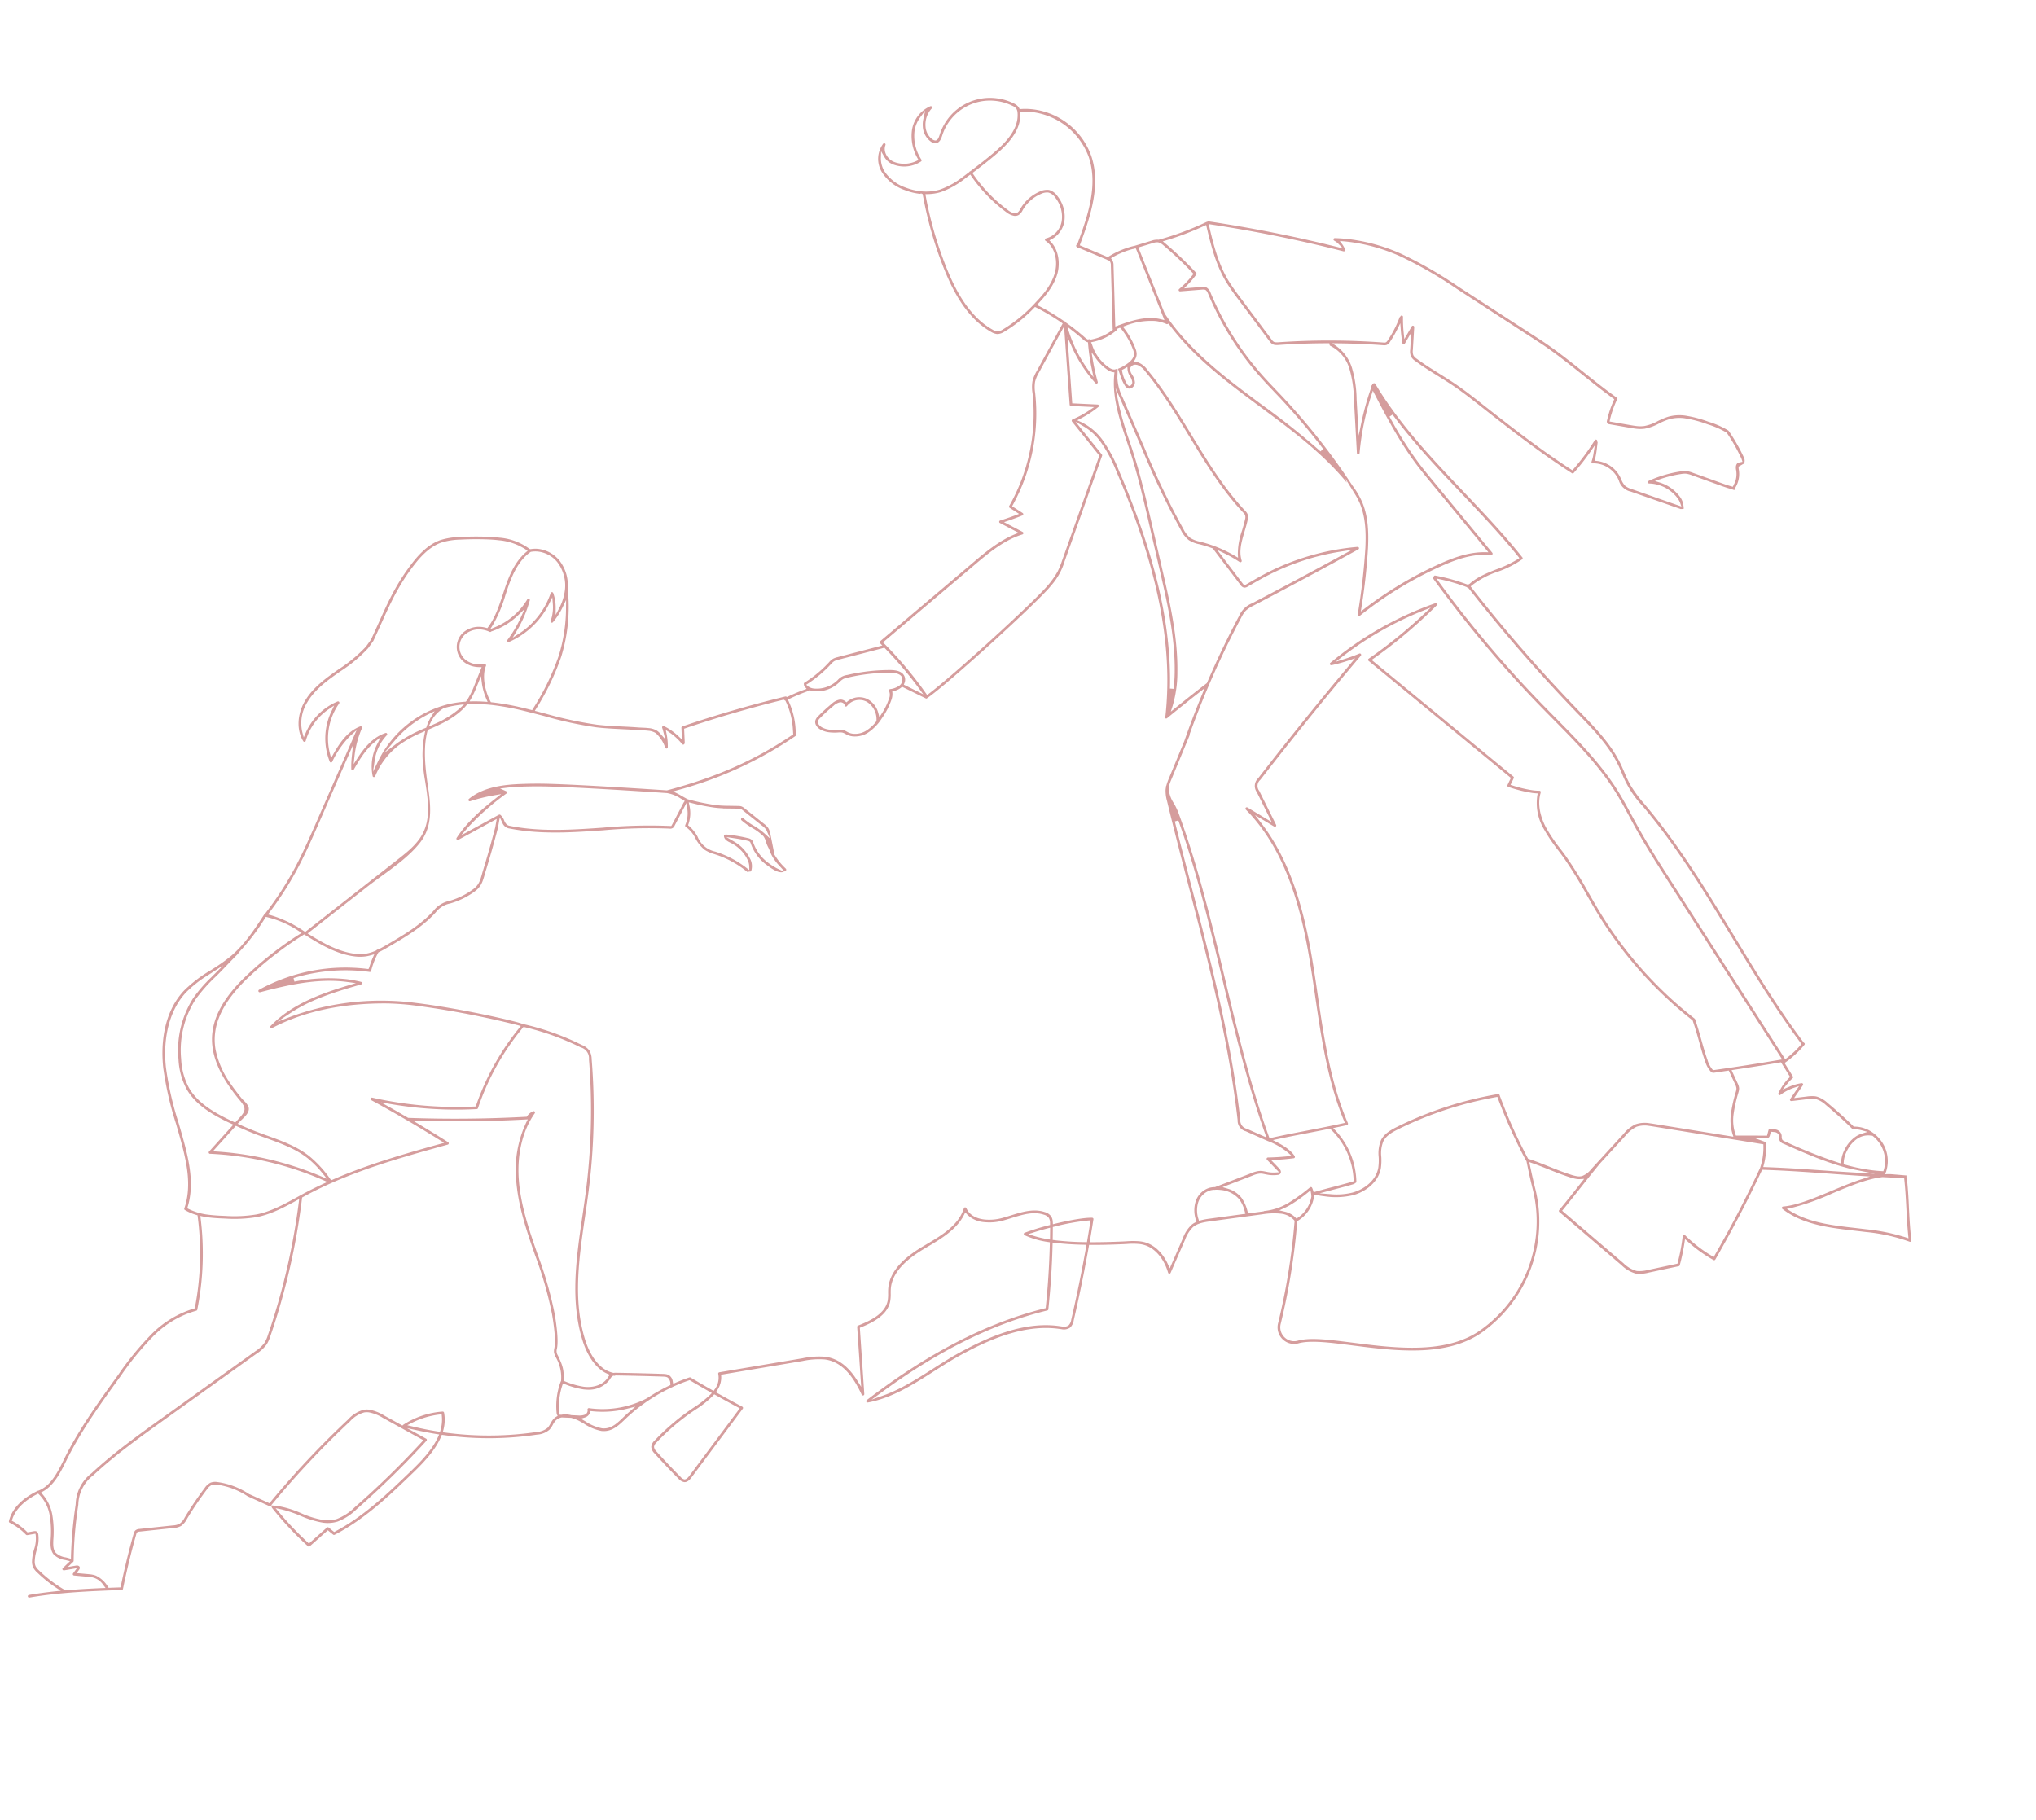<svg xmlns="http://www.w3.org/2000/svg" width="584.499" height="522.531" viewBox="0 0 584.499 522.531">
  <path id="Path_265" data-name="Path 265" d="M559.514,461.458l-.054-.242c-.069-.164-.137-.326-.2-.492a3.345,3.345,0,0,1-.086-.644c-.1.005-.209.012-.312.016-.719.03-3.773.14-3.773.14a12.667,12.667,0,0,0-1.28.122l-.777.112.194-.76a9.755,9.755,0,0,0-2.556-8.671,10.307,10.307,0,0,0-2.912-2.137l-.321-.159-.747-.314-.612-.172a8.932,8.932,0,0,0-2.384-.338,7.607,7.607,0,0,0-1.017.069l-.215.029-.173-.132c-2.611-2-5.345-3.918-8.125-5.7a7.988,7.988,0,0,0-3.253-1.432,4.624,4.624,0,0,0-.6-.038,10,10,0,0,0-2.4.387l-3.471.855L526.5,438a.386.386,0,0,0-.041-.42.378.378,0,0,0-.324-.13l-.082,0a14.959,14.959,0,0,0-3.342,1.422l-1.821,1.052,1.114-1.784a13.482,13.482,0,0,1,1.332-1.793.391.391,0,0,0,.012-.5l-2.84-3.539.361-.332a28.128,28.128,0,0,0,4.658-5.564.389.389,0,0,0,.051-.291.375.375,0,0,0-.186-.247l-.119-.042-.087-.09c-8.437-8.763-16.069-18.465-23.453-27.848-9.113-11.58-18.536-23.553-29.469-33.791l-.663-.616a37.981,37.981,0,0,1-4.742-4.986,39.043,39.043,0,0,1-2.229-3.515c-.458-.786-.933-1.6-1.438-2.376-3.36-5.165-8.262-9.12-13-12.945l-.8-.65a447.117,447.117,0,0,1-34.67-31.18l-.351-.353.332-.369a24.685,24.685,0,0,1,6.834-4.763,28.339,28.339,0,0,0,6.565-4.4.376.376,0,0,0,.115-.274.39.39,0,0,0-.115-.274c-6.036-5.94-12.7-11.425-19.14-16.734-10.165-8.374-20.675-17.034-28.836-27.581a.368.368,0,0,0-.293-.147.613.613,0,0,0-.3.1c-.127.045-.215.141-.27.381l-.034.163-.123.112a.383.383,0,0,0-.091.431l.067.155-.037.164a77.75,77.75,0,0,0-1.525,10.02l-.336,3.956L375.325,258.1a33.189,33.189,0,0,0-2.441-8.807,12.18,12.18,0,0,0-4.967-5.474l-1.459-.8,1.653-.182c4.413-.489,8.751-.838,12.9-1.036a2.242,2.242,0,0,0,1.044-.237,2.157,2.157,0,0,0,.78-.962,32.2,32.2,0,0,0,1.648-3.862l.633-1.8.375,1.867c.258,1.282.568,2.528.925,3.706a.383.383,0,0,0,.72.04l1.432-3.338.3,4.909a3.856,3.856,0,0,0,.485,1.941,3.621,3.621,0,0,0,1.339,1.093c2.266,1.287,4.684,2.41,7.065,3.517,1.561.725,3.174,1.475,4.727,2.271,3.022,1.546,5.971,3.338,8.823,5.071l1.956,1.185c8.161,4.919,16.891,10.089,26.015,14.47a.36.36,0,0,0,.156.037.376.376,0,0,0,.164-.037l.16-.127a64.944,64.944,0,0,0,3.989-6.58l1.064-2.014-.077,2.275a12.568,12.568,0,0,1-.3,2.55l.058.172.1.114.14.066.152.008a7.106,7.106,0,0,1,1.154-.094,7.913,7.913,0,0,1,6.448,3.412c.139.21.27.429.412.669a4.577,4.577,0,0,0,3.8,2.727l14.834,3.219.239-.036c.2-.021.394-.077.591-.118-.009-.1-.024-.19-.024-.288l-.1-.435-.141-.514a5.259,5.259,0,0,0-1.454-2.3,11.259,11.259,0,0,0-5.909-3.107l-1.549-.293,1.416-.692a33.847,33.847,0,0,1,5.793-2.207,6.222,6.222,0,0,1,1.311-.259l.207-.005a7.785,7.785,0,0,1,1.711.26l7.579,1.719.866.2.295.067c.63.141,1.517.333,2.453.482l.554.09.772.174c.045-.163.089-.336.132-.48l.108-.355a7.48,7.48,0,0,0,.388-4.913l-.07-.251a2.819,2.819,0,0,1-.157-.862c.069-.02.991-.751,1.06-.788a.882.882,0,0,0,.447-.572,2.056,2.056,0,0,0-.332-1.432,52.254,52.254,0,0,0-5.185-6.958l-.06-.04-.046-.056a.346.346,0,0,0-.115-.091,24.806,24.806,0,0,0-5.934-1.786,34.062,34.062,0,0,0-6.857-.937,11.886,11.886,0,0,0-4.8.921,19.869,19.869,0,0,0-2.8,1.6,13.147,13.147,0,0,1-3.705,1.89,9.314,9.314,0,0,1-2.419.268c-.556,0-1.115-.028-1.672-.055l-5.94-.3.059-.554a28.444,28.444,0,0,1,1.32-6.007l.007-.181.007-.033-.058-.143-.129-.132c-3.459-1.87-6.9-3.988-10.231-6.039-4.388-2.7-8.927-5.5-13.6-7.778L400.412,222.5a119.531,119.531,0,0,0-17.429-7.38,52.422,52.422,0,0,0-15.2-2.351c-1.436,0-2.879.067-4.288.2a.385.385,0,0,0-.106.74,5.142,5.142,0,0,1,1.3.748l1.472,1.16-1.861-.229c-12.381-1.517-24.979-2.451-37.393-2.776a.515.515,0,0,0-.255.1l-.176.1-.1.026a82.138,82.138,0,0,1-12.961,6.726l-.092.037-.1,0a4.816,4.816,0,0,0-1.875.514l-4.787,2.112a3.312,3.312,0,0,0-.321.1,24.4,24.4,0,0,0-6.575,3.816l-.211.172-8.393-2.38.115-.489c2.048-8.582,3.737-17.61.04-25.354a20.384,20.384,0,0,0-18.152-11.262,18.7,18.7,0,0,0-3.553.34l-.345.067-.193-.293a2.017,2.017,0,0,0-.178-.234,3.46,3.46,0,0,0-1.506-.892,15.02,15.02,0,0,0-5.049-.862,15.134,15.134,0,0,0-14.957,12.346c-.159.836-.348,1.6-.908,1.788l-.168.038h-.085a1.906,1.906,0,0,1-.877-.292,4.94,4.94,0,0,1-2.3-3.4,6.816,6.816,0,0,1,1.156-5.325.386.386,0,0,0-.3-.618.388.388,0,0,0-.184.048,8.887,8.887,0,0,0-4.4,7.649,12.841,12.841,0,0,0,2.582,7.635l.32.443-.455.3a8.25,8.25,0,0,1-4.507,1.342,7.671,7.671,0,0,1-2.032-.27c-1.794-.494-3.442-2.451-2.936-4.469a.385.385,0,0,0-.219-.448.392.392,0,0,0-.155-.033.384.384,0,0,0-.321.177,7.294,7.294,0,0,0,.626,8.153,12.648,12.648,0,0,0,7.141,4.3,16.935,16.935,0,0,0,4.034.542c.155,0,.309,0,.465-.009l.381-.19.055.167.3-.021.124.4a109.122,109.122,0,0,0,8.636,20.263c3.009,5.451,7.9,13.064,15.557,16.241a4.438,4.438,0,0,0,1.656.407,2.467,2.467,0,0,0,.326-.022,3.891,3.891,0,0,0,1.732-.856,40.771,40.771,0,0,0,7.706-7.875l.234-.3.359.129a63.993,63.993,0,0,1,7.681,3.389l.419.218-5.733,14.5a10.7,10.7,0,0,0-.852,2.974,10.844,10.844,0,0,0,.429,3.454l.069.295a53.625,53.625,0,0,1-2.766,32.672.382.382,0,0,0,.186.493l2.907,1.41-.917.482c-1.4.739-2.833,1.436-4.256,2.073a.385.385,0,0,0,.021.71L283.673,308l-.98.551c-4.395,2.471-7.98,6.348-11.146,9.773L248.041,343.76a.39.39,0,0,0-.1.295.381.381,0,0,0,.144.268l.712.566-12.363,4.893a5.022,5.022,0,0,0-1.22.622,5.275,5.275,0,0,0-1.06,1.206,34.228,34.228,0,0,1-6.241,6.6.373.373,0,0,0-.112.422l.025.073.005.075a.315.315,0,0,0,.036.144,1.828,1.828,0,0,0,.355.468l.519.513-.65.33a49.168,49.168,0,0,0-4.408,2.53l-.218.14-.243-.089a.273.273,0,0,0-.1-.016,1.259,1.259,0,0,0-.156.013c-9.489,3.561-18.946,7.616-28.231,12.093a.388.388,0,0,0-.3.441l.56,3.348-1.043-.77a17.369,17.369,0,0,0-4.515-2.413.462.462,0,0,0-.133-.021.381.381,0,0,0-.35.546c.177.375.342.757.492,1.146l.764,1.993-1.6-1.41a5.024,5.024,0,0,0-.93-.662,5.362,5.362,0,0,0-2.565-.5c-.657,0-1.319.056-2.038.114-.341.026-.667.053-.967.065-1.547.07-3.122.185-4.526.288l-.218.017c-2.326.17-4.732.346-7.1.357a111.075,111.075,0,0,1-15.058-1.353l-3.132-.424.295-.645a70.888,70.888,0,0,0,5.348-15.8,48.563,48.563,0,0,0-.562-19.568,11.44,11.44,0,0,0-3.285-7.626,9.207,9.207,0,0,0-6.353-2.631,7.732,7.732,0,0,0-2.229.321l-.137.02-.2.005-.127-.077a16.753,16.753,0,0,0-8.923-2.109c-1.171,0-2.427.065-3.955.206-2.476.229-4.958.564-7.376.994a20.106,20.106,0,0,0-5.293,1.514c-3.628,1.761-6.028,5.338-7.712,8.259-3.54,6.135-5.147,11.315-7.007,17.311l-.045.149c-.51,1.642-1.04,3.348-1.613,5.107l-1.193,2.18a40.851,40.851,0,0,1-6.942,7.368l-1.128,1.017c-2.721,2.475-5.761,5.433-7.412,9.23-1.786,4.111-1.416,8.644.938,11.545a.4.4,0,0,0,.341.133l.058,0a.384.384,0,0,0,.28-.317,16.39,16.39,0,0,1,5.424-9.824l1.436-1.251-.593,1.809a18.036,18.036,0,0,0,1.309,14.342.4.4,0,0,0,.361.2h0a.389.389,0,0,0,.333-.248,26.742,26.742,0,0,1,4.253-8.051l1.59-1.822-8.175,27.4c-1.4,4.675-2.841,9.51-4.637,14.136a93.246,93.246,0,0,1-6.66,13.667l-.059.1-.1.065a.312.312,0,0,0-.115.128c-2.286,4.686-4.649,9.532-8.264,13.4a54.013,54.013,0,0,1-5.135,4.618,38.677,38.677,0,0,0-6.9,6.735c-5.625,7.7-4.444,17.535-3.237,22.709a93.409,93.409,0,0,0,5.589,15.488c.8,1.867,1.8,4.191,2.655,6.372,2.064,5.255,4,11.442,2.686,17.5a.384.384,0,0,0,.219.431,14.152,14.152,0,0,0,3.451,1.006l.336.057.086.329a81.43,81.43,0,0,1,2.408,25.968l-.022.324-.3.124a28.93,28.93,0,0,0-11.214,8.864,85.657,85.657,0,0,0-7.937,12.565c-4.567,8.259-9.288,16.8-12.479,25.886l-.151.432c-1.258,3.59-2.684,7.661-5.978,9.482l-.181.086-.071.015c-3.015,1.928-6.711,5.174-7.2,9.7a.384.384,0,0,0,.254.4,17.1,17.1,0,0,1,5.091,2.859.38.38,0,0,0,.26.074c.028,0,.059,0,.094,0l2.306-.7.148.51a9.737,9.737,0,0,1,0,4.03,13.677,13.677,0,0,0-.163,3.5,3.968,3.968,0,0,0,.56,1.683,5.029,5.029,0,0,0,1.251,1.229,38.524,38.524,0,0,0,6.1,3.779L47.8,643l-1.422.329c-2.738.633-5.2,1.28-7.527,1.981a.37.37,0,0,0-.226.185.377.377,0,0,0-.028.293.392.392,0,0,0,.367.272l.111-.016c8.22-2.475,16.66-3.9,26.045-5.383a.385.385,0,0,0,.325-.35c.418-5.328,1.045-10.718,1.87-16.026a1.47,1.47,0,0,1,.124-.5l.044-.081.067-.059a1.551,1.551,0,0,1,.688-.27l9.391-2.175a5.233,5.233,0,0,0,2.131-.844,5.389,5.389,0,0,0,1.465-2.221,93.955,93.955,0,0,1,4.638-9.086,3.764,3.764,0,0,1,1.161-1.415,3.125,3.125,0,0,1,1.559-.326l.341.007a21.056,21.056,0,0,1,8.869,2.265l.248.062,6.192,1.94.628.04.18.337a92.929,92.929,0,0,0,11.628,9.72.378.378,0,0,0,.217.065.4.4,0,0,0,.295-.123l4.577-5.19,1.669,1.047a.4.4,0,0,0,.206.057.392.392,0,0,0,.215-.062c8.048-5.468,14.238-13.093,20.225-20.467,2.7-3.326,5.614-7.279,6.73-11.381l.107-.394.408.008q.807.014,1.616.013a93.711,93.711,0,0,0,25.05-3.393A6.079,6.079,0,0,0,181.407,580a6.341,6.341,0,0,0,.765-1.489,6.574,6.574,0,0,1,.548-1.138,3.217,3.217,0,0,1,1.662-1.258l.065-.024,2.669-.213a10.467,10.467,0,0,1,2.673.69c.383.152.769.317,1.169.49a13.949,13.949,0,0,0,5.258,1.495,5.686,5.686,0,0,0,1.718-.258c1.948-.6,3.327-2.289,4.547-3.78l.264-.326a49.219,49.219,0,0,1,12.089-10.567.678.678,0,0,0,.217-.145,49.142,49.142,0,0,1,4.345-2.385l.217-.1.221.1c1.936.846,3.924,1.693,5.92,2.522l.63.262-.416.543a30.453,30.453,0,0,1-4.276,4.272,65.589,65.589,0,0,0-9.933,10.7,2.836,2.836,0,0,0-.753,1.937,2.934,2.934,0,0,0,1.181,1.779c2.528,2.2,5.127,4.347,7.746,6.4a2.82,2.82,0,0,0,1.711.724h.011c1.025-.07,1.619-1.113,1.9-1.615l12.194-21.353a.386.386,0,0,0-.2-.548c-2.454-.943-4.986-1.949-7.523-2.988l-.525-.214.255-.506a6.532,6.532,0,0,0,.715-4.2l-.09-.466,22.738-6.761a22.431,22.431,0,0,1,6.236-1.217,9.264,9.264,0,0,1,1.842.177c4.559.921,7.672,4.976,9.914,8.515l.073.069.03.046a.389.389,0,0,0,.288.119l.085-.013.087-.03.122-.114.058-.143.005-.151-3.589-18.737.333-.182c3.344-1.857,7.208-4.507,7.4-8.578a12.4,12.4,0,0,0-.144-2.138c-.053-.419-.1-.838-.126-1.259-.277-5.5,4.666-9.959,8.408-12.836l.358-.275c3.729-2.865,7.956-6.111,9.514-10.578l.256-.732.584.51a7.537,7.537,0,0,0,5.052,1.619,14.678,14.678,0,0,0,5.412-1.107c.718-.293,1.436-.617,2.159-.943l.153-.069c2.447-1.107,4.979-2.254,7.538-2.254a7.788,7.788,0,0,1,1.563.155,2.617,2.617,0,0,1,1.568.777,2.983,2.983,0,0,1,.519,1.538l.055.406-.381.152a65.7,65.7,0,0,0-6.587,2.955.383.383,0,0,0,.058.7,24.455,24.455,0,0,0,7,1.113l.456.018.046.453c.591,6.008.949,12.1,1.065,18.1l.007.369-.342.131c-16.007,6.158-31.52,16.731-47.424,32.325a.376.376,0,0,0,.309.646.747.747,0,0,0,.075,0c6.728-2.1,12.353-6.744,17.8-11.241,2.311-1.909,4.7-3.883,7.157-5.636,7.047-5.028,16.439-10.8,26.606-10.8,0,0,.891.015,1.078.015a3.188,3.188,0,0,0,2.352-.724,3.592,3.592,0,0,0,.813-2.265c.753-7.114,1.327-14.369,1.706-21.558l.022-.443.44-.052c2.775-.326,5.753-.76,9.367-1.365l.93-.163a21.044,21.044,0,0,1,3.646-.431,8.384,8.384,0,0,1,1.3.1c3.178.489,6.1,3.133,7.811,7.076a.375.375,0,0,0,.363.23h.011a.382.382,0,0,0,.345-.273l2.969-9.976a9.6,9.6,0,0,1,1.8-3.849c1.224-1.328,3.191-1.846,4.779-2.265l14.713-3.865a19.9,19.9,0,0,1,4.875-.769,5.977,5.977,0,0,1,4.218,1.4l.157.147.009.214a188.315,188.315,0,0,1-1.134,29.57,4.764,4.764,0,0,0,4.705,5.357,4.677,4.677,0,0,0,1.81-.363c2.878-1.2,7.787-1.3,12.568-1.3.943,0,5.156.022,6.3.022,11.714,0,24.913-.655,33.288-8.492a39.045,39.045,0,0,0,9.82-42.8c-.684-1.765-1.422-3.816-2.253-6.273l-.3-.88.908.2c1.389.305,2.9.679,4.789,1.18,2.082.552,4.236,1.124,6.415,1.529a10.989,10.989,0,0,0,2.048.247,5.04,5.04,0,0,0,.906-.078l1.154-.217-1.364,2.249c-1.378,2.273-2.94,4.852-4.659,7.528a.39.39,0,0,0,.11.527q9.793,6.517,19.608,13.01a9.422,9.422,0,0,0,4.291,1.87c.128.009.255.015.381.015a10.349,10.349,0,0,0,3.306-.74l8.334-2.878a.388.388,0,0,0,.256-.309,55.993,55.993,0,0,0,.562-6.652l.024-.982.8.567a40.755,40.755,0,0,0,8.056,4.409.356.356,0,0,0,.139.028.392.392,0,0,0,.357-.237c4.108-9.774,7.031-17.566,10.091-26.894l.107-.326.344-.033c6.615-.6,13.712-.953,20.048-1.267l.432-.021c2.456-.122,4.942-.246,7.429-.385l2.711-.153-2.46,1.151c-2.661,1.246-5.41,2.818-8.092,4.351-4.74,2.713-9.216,5.275-13.146,6.1a.381.381,0,0,0-.3.314.387.387,0,0,0,.184.391c5.687,3.4,12.608,3.688,18.65,3.688.974,0,1.946-.009,3.033-.017.914-.008,1.834-.015,2.754-.015a51.8,51.8,0,0,1,13.027,1.258.379.379,0,0,0,.267-.11.394.394,0,0,0,.1-.365c-.765-3.178-1.283-6.119-1.8-9.047C560.607,466.833,560.151,464.251,559.514,461.458Zm-12.12-11.493c.107,0,.214,0,.433.013l.213-.052.185.118a9.723,9.723,0,0,1,1.886,1.525,9.061,9.061,0,0,1,2.4,7.726l-.085.386-.4.024c-.91.059-1.846.091-2.781.091a52.181,52.181,0,0,1-7.96-.646l-.407-.063-.036-.411a7.847,7.847,0,0,1,.227-2.635c.078-.3.174-.592.28-.881a8.972,8.972,0,0,1,2.4-3.724A5.642,5.642,0,0,1,547.394,449.965Zm-24.847-13.889-.258.328a14.579,14.579,0,0,0-2.484,4.728.383.383,0,0,0,.169.441.365.365,0,0,0,.2.058.38.38,0,0,0,.264-.108,14.193,14.193,0,0,1,3.582-2.478l1.426-.688-2.084,3.993a.39.39,0,0,0,.038.416.4.4,0,0,0,.342.136h.052l4.313-1.058a9.2,9.2,0,0,1,2.2-.363,3.767,3.767,0,0,1,.509.033,7.268,7.268,0,0,1,2.933,1.316c2.866,1.841,5.687,3.828,8.379,5.9a.412.412,0,0,0,.267.075h.042a6.824,6.824,0,0,1,1.268-.118,7.465,7.465,0,0,1,1.076.079l1.759.254-1.615.741a6.8,6.8,0,0,0-1.675,1.1,9.758,9.758,0,0,0-2.614,4.03c-.112.312-.217.628-.3.954a8.369,8.369,0,0,0-.268,2.463l.024.651-.641-.116a144.31,144.31,0,0,1-16.155-4.224,1.546,1.546,0,0,1-.743-.362,1.753,1.753,0,0,1-.291-.836,1.925,1.925,0,0,0-.651-1.329,2.037,2.037,0,0,0-1.549-.521c-.28,0-.618.013-1.118.044l-.17.029-.116-.021a.386.386,0,0,0-.226.075.381.381,0,0,0-.155.258l-.219,1.653-8.877,1.081-.167-.328a12.581,12.581,0,0,1-1.249-5.456,38.028,38.028,0,0,1,.573-6.291l.053-.357a3.764,3.764,0,0,0,.044-1.171,3.859,3.859,0,0,0-.608-1.374l-2.18-3.519.675-.186c4.8-1.331,8.989-2.534,12.8-3.68l.34-.1ZM448.9,339.616l.806.651c4.692,3.784,9.544,7.7,12.841,12.767.473.727.921,1.493,1.356,2.232l.075.13a28.936,28.936,0,0,0,7.112,8.666l.647.6c10.88,10.188,20.283,22.134,29.4,33.712,7.314,9.294,14.877,18.906,23.239,27.627l.293.307-.238.35a27.571,27.571,0,0,1-3.469,4.154l-.408.4L482.115,384.8c-3.961-4.786-8.058-9.735-11.776-14.85-.686-.942-1.365-1.9-2.041-2.854-1.613-2.274-3.282-4.626-5.094-6.841-5.731-7.01-12.965-12.722-19.962-18.247l-.383-.3q-1.782-1.409-3.556-2.824a330.545,330.545,0,0,1-34-31.462l-.949-1.01,1.381.128a51.887,51.887,0,0,1,7.479,1.251l.181.057.11.129a.381.381,0,0,0,.181.073l.182.02.13.131A447.474,447.474,0,0,0,448.9,339.616Zm-62.777-78.372c6.916,7.316,14.764,13.781,22.352,20.032,6.179,5.09,12.566,10.353,18.392,16.01l.412.4-.436.374a32.027,32.027,0,0,1-5.7,3.63c-2.435,1.321-5.193,2.82-7.154,5.074l-.263.2-.222.011-.16.069-.168-.041a52.655,52.655,0,0,0-9.328-1.383.355.355,0,0,0-.3.244l-.038.1-.074.075a.383.383,0,0,0,0,.526,331.028,331.028,0,0,0,35.393,32.926q1.96,1.572,3.947,3.132c6.962,5.5,14.162,11.185,19.84,18.13,1.783,2.179,3.441,4.516,5.062,6.8.678.958,1.356,1.913,2.045,2.861,3.746,5.156,7.856,10.115,11.838,14.924l38.12,46.031-.757.227c-6,1.8-12.153,3.549-18.28,5.185l-.259.069-.209-.169a7.381,7.381,0,0,1-1.706-2.472c-.914-1.817-1.711-3.724-2.493-5.6-.773-1.857-1.571-3.778-2.55-5.729l-.058-.029-.058-.058a113.742,113.742,0,0,1-30.71-27.013c-1.291-1.631-2.581-3.355-3.73-4.894l-.131-.173a120.353,120.353,0,0,0-7.659-9.557c-.63-.686-1.278-1.357-2-2.1a45.7,45.7,0,0,1-4.865-5.618c-2.207-3.192-3.162-6.559-2.693-9.468l-.007-.1.03-.094a.323.323,0,0,0,.018-.148.389.389,0,0,0-.424-.334h-.007a15.06,15.06,0,0,1-1.847.108,35.911,35.911,0,0,1-6-.666l-.6-.1.679-2.027a.386.386,0,0,0-.159-.447l-44.472-28.276.51-.462a137.878,137.878,0,0,0,16.094-17.326.393.393,0,0,0-.005-.481.383.383,0,0,0-.3-.143.367.367,0,0,0-.172.042,97.348,97.348,0,0,0-27.794,20.649.372.372,0,0,0,.32.628c.028,0,.057,0,.089,0a45.858,45.858,0,0,0,4.807-1.981l1.685-.806-1.019,1.567c-7.672,11.787-15.21,23.9-22.406,36a3.008,3.008,0,0,0,.1,4l5.272,8-7.4-3.294a.371.371,0,0,0-.155-.034.386.386,0,0,0-.238.687c13.235,10.464,19.513,27.326,23.5,40.846,1,3.373,1.964,6.9,2.817,10.019,3.2,11.656,6.5,23.708,12.553,34.41l.309.544-.591.208c-3.235,1.146-6.859,2.319-9.856,3.292-2.815.91-6.669,2.158-10.053,3.36l-.436.155-.207-.414C369,457.175,363.4,442.1,357.975,427.523c-5.634-15.152-11.459-30.818-19-45.426a19.59,19.59,0,0,0-1.57-2.431,8.678,8.678,0,0,1-2.044-4.333,13.734,13.734,0,0,1,.513-2.445l2.973-10.765.049-.14.629-2.323a.353.353,0,0,0-.005-.177l-.032-.124.028-.124a255.07,255.07,0,0,1,10.62-34.946,8.187,8.187,0,0,1,.98-1.987,8.424,8.424,0,0,1,2.043-1.755c9.32-6.438,18.711-13.064,27.911-19.694a.386.386,0,0,0-.218-.7l-.083.011a70.076,70.076,0,0,0-25.716,11.113c-1.327.928-2.626,1.908-3.93,2.892l-.932.7-.329.229-.307-.258c-.045-.038-.111-.1-.211-.2l-8.463-8.709,2.053.692a36.638,36.638,0,0,1,4.762,1.983.4.4,0,0,0,.44-.066.38.38,0,0,0,.085-.435c-1.16-2.571-.686-5.4-.185-8.4.174-1.032.371-2.2.472-3.328a2.852,2.852,0,0,0-.227-1.7,3.073,3.073,0,0,0-.8-.863c-6.835-5.677-12.455-12.8-17.9-19.7-4.627-5.866-9.413-11.931-14.947-17.113a6.007,6.007,0,0,0-2.69-1.7,2.475,2.475,0,0,0-.563-.053l-.887.04.329-.769a3.041,3.041,0,0,0,.231-1.723,4.857,4.857,0,0,0-.576-1.506,22.635,22.635,0,0,0-3.782-5.157l-.506-.518.65-.318a20,20,0,0,1,8.488-2.434,10.882,10.882,0,0,1,3.278.507.382.382,0,0,0,.166-.041l.344-.168.266.278c8.208,8.584,18.773,14.573,28.992,20.366,8.964,5.082,18.232,10.336,25.89,17.3.394.357.793.735,1.192,1.124l-.589-1.146,3.254,4.062a19.228,19.228,0,0,1,1.756,2.512c2.225,3.882,2.841,8.469,3.149,12.445a185.576,185.576,0,0,1,.148,19.332.383.383,0,0,0,.235.366.349.349,0,0,0,.14.028.405.405,0,0,0,.284-.112,108.357,108.357,0,0,1,21.18-16.833c4.055-2.466,8.891-4.988,14.008-5,.1,0,.2-.048.366-.206a.384.384,0,0,0-.013-.543L400,278.75c-1.51-1.432-3.072-2.912-4.58-4.468a107.754,107.754,0,0,1-10.1-12.372ZM375.467,471.65l-5.864-1.784a2.432,2.432,0,0,1-2.193-2.322c-5.357-22.469-13.991-44.319-22.339-65.45-2.323-5.879-4.588-11.625-6.763-17.3l.958-.423c7.047,14,12.6,28.947,18,43.461,5.266,14.161,10.712,28.806,17.655,42.732ZM333.8,342.087c-1.089-10.009-4.569-19.581-7.935-28.837l-4.536-12.475c-2.39-6.578-4.863-13.379-7.869-19.869-.465-1.007-.947-2.016-1.435-3.038a88.478,88.478,0,0,1-4.213-9.828l-1.6-4.761L316,279.9a232.337,232.337,0,0,0,13.925,21.771,8.287,8.287,0,0,0,2.492,2.455,8.6,8.6,0,0,0,3.179.819l.322.041c1.081.141,2.223.352,3.487.642l.152.034,9.234,9.5a1.647,1.647,0,0,0,1.073.587,1.74,1.74,0,0,0,.994-.428l.732-.552c1.265-.953,2.57-1.938,3.9-2.87a69.856,69.856,0,0,1,20.875-9.875l2.881-.811-2.434,1.742c-7.919,5.675-16.027,11.38-24.094,16.952a6.863,6.863,0,0,0-3.306,4.107c-2.493,6.481-4.771,13.245-6.775,20.106l-.038.13-.1.1c-2.845,2.808-5.3,5.291-7.968,8.051l-1.212,1.254.318-1.712A33.939,33.939,0,0,0,333.8,342.087Zm-31.692-73.175a.381.381,0,0,0-.349-.222l-7.316.547-3.658-18.693,1.539,2.567a39.638,39.638,0,0,0,8.034,9.572.387.387,0,0,0,.252.087.376.376,0,0,0,.35-.529,56.614,56.614,0,0,1-2.16-6.059l-.64-2.159,1.527,1.654a13.03,13.03,0,0,0,3.444,2.677,4.34,4.34,0,0,0,1.543.548c.075.008.152.013.227.017l.492.021.009.492c.129,6.619,3.091,12.82,5.955,18.82l.122.258c.433.908.866,1.812,1.283,2.717,2.978,6.432,5.448,13.222,7.844,19.807l4.539,12.482c3.348,9.213,6.812,18.738,7.89,28.653a42.574,42.574,0,0,1,.274,4.882l-1.047.049c-1.8-18.308-8.849-37.494-22.192-60.38a40.619,40.619,0,0,0-5.839-8.243,16.32,16.32,0,0,0-6.738-4.259l-1.044-.318.9-.616a30.708,30.708,0,0,0,4.684-3.944A.393.393,0,0,0,302.113,268.912Zm5.587-12.043a9.024,9.024,0,0,1-1.418.916l1.123,2.327a11.082,11.082,0,0,0,1.328,2.116,2.007,2.007,0,0,0,1.028.778,1.266,1.266,0,0,0,.305.04,1.338,1.338,0,0,0,.881-.348,1.935,1.935,0,0,0,.637-1.6,4.216,4.216,0,0,0-1-2.03l-.163-.221a2.319,2.319,0,0,1-.629-1.858,1.579,1.579,0,0,1,1.591-.98,1.828,1.828,0,0,1,.4.041,5.315,5.315,0,0,1,2.331,1.506c5.5,5.148,10.263,11.191,14.885,17.048,5.459,6.92,11.1,14.075,18,19.8a2.5,2.5,0,0,1,.614.638,2.257,2.257,0,0,1,.132,1.258c-.1,1.091-.283,2.2-.465,3.278a20.119,20.119,0,0,0-.361,6.888l.182.974-.908-.4a37.386,37.386,0,0,0-10.171-2.813l-.325-.041a7.941,7.941,0,0,1-2.9-.729,7.557,7.557,0,0,1-2.249-2.245,231.456,231.456,0,0,1-13.878-21.7l-8.055-13.7a13.853,13.853,0,0,1-2.195-5.428l-.237-2.552-.231.1-.129-.009a.431.431,0,0,0-.244.085l-.1.073-.12.021a2.347,2.347,0,0,1-.407.04l-.178-.009a3.673,3.673,0,0,1-1.265-.461,12.509,12.509,0,0,1-5.5-5.936l-.338-.558.618-.211a14.828,14.828,0,0,0,6.229-4.1.376.376,0,0,0,.092-.193l.042-.255.749-.4.262.18a1.324,1.324,0,0,1,.177.145,21.847,21.847,0,0,1,3.964,5.3,4.121,4.121,0,0,1,.5,1.265C310.543,254.483,309.038,255.852,307.7,256.869Zm2.1,2.427.17.231a3.588,3.588,0,0,1,.854,1.649,1.216,1.216,0,0,1-.37.951l-.214.21-.289-.078a1.3,1.3,0,0,1-.614-.513,10.435,10.435,0,0,1-1.784-3.377l-.112-.363s.592-.423.74-.535l.691-.529.17.817A4.147,4.147,0,0,0,309.8,259.3Zm-10.991-.543.8,2.319-1.675-1.79a38.98,38.98,0,0,1-6.859-10.175l-.707-1.533,1.451.862c1.279.76,2.4,1.473,3.424,2.179a3.579,3.579,0,0,0,1.224.622l.33.074.069.33A58.744,58.744,0,0,0,298.805,258.754Zm29.03-45.339c12.9.369,25.88,1.383,38.633,3.019a.394.394,0,0,0,.314-.161.384.384,0,0,0,.03-.394,5.891,5.891,0,0,0-1.006-1.43l-.8-.844,1.164-.041q.787-.026,1.579-.026a51.811,51.811,0,0,1,15.009,2.316,119.172,119.172,0,0,1,17.324,7.34l25.135,12.254c4.637,2.262,9.162,5.049,13.537,7.743,2.937,1.809,6.266,3.86,9.617,5.7l.375.206-.127.41a29.358,29.358,0,0,0-1.218,6.184.378.378,0,0,0,.185.355l.1.065.066.1a.366.366,0,0,0,.293.174l6.081.305c.531.026,1.086.053,1.654.053a10.1,10.1,0,0,0,2.624-.292,13.983,13.983,0,0,0,3.928-1.99,18.517,18.517,0,0,1,2.684-1.538,11.113,11.113,0,0,1,4.51-.855,33.213,33.213,0,0,1,6.683.916,24.756,24.756,0,0,1,5.659,1.678l.1.046.071.082a53.118,53.118,0,0,1,5.017,6.777,2.263,2.263,0,0,1,.139.267l.281.616-1.282.437a1.585,1.585,0,0,0-.431,1.051,3.616,3.616,0,0,0,.194,1.107l.061.219a6.779,6.779,0,0,1,.022,3.384l-.057.145-.054.078L485.6,269.9l-.439-.066c-.965-.145-1.907-.35-2.7-.53l-8.7-1.973a8.35,8.35,0,0,0-1.842-.272c-.082,0-.165,0-.251.008a6.958,6.958,0,0,0-1.479.284,34.816,34.816,0,0,0-8.625,3.713l-.067.069-.087.042a.37.37,0,0,0-.217.373.4.4,0,0,0,.416.345h0q.507-.05,1.015-.05a10.617,10.617,0,0,1,7.471,3.092,5.562,5.562,0,0,1,1.053,1.411l.482.977L456.86,274.1a5.254,5.254,0,0,1-2.007-.725,5.433,5.433,0,0,1-1.317-1.679c-.133-.225-.268-.448-.411-.663a8.574,8.574,0,0,0-7.1-3.732l-.716.009.073-.6a27.569,27.569,0,0,0,.133-3.342c0-.449,0-.883.007-1.284a.388.388,0,0,0-.07-.231l-.086-.119-.011-.147a.377.377,0,0,0-.218-.317.383.383,0,0,0-.51.189,64.435,64.435,0,0,1-5.073,8.993l-.255.377-.408-.2c-8.889-4.318-17.342-9.326-25.238-14.087l-1.953-1.184c-2.859-1.738-5.817-3.536-8.872-5.1-1.587-.811-3.231-1.575-4.847-2.327-2.3-1.069-4.679-2.174-6.916-3.443a3.032,3.032,0,0,1-1.078-.851,3.223,3.223,0,0,1-.358-1.563l-.4-6.522a.4.4,0,0,0-.378-.362.384.384,0,0,0-.358.233l-1.668,3.881-.361-1.559a41.007,41.007,0,0,1-.8-4.721.38.38,0,0,0-.143-.26.4.4,0,0,0-.266-.079h-.016a.377.377,0,0,0-.313.247l-.04.107-.079.081a.353.353,0,0,0-.1.165,31.869,31.869,0,0,1-2.566,6.973,1.458,1.458,0,0,1-.481.64,1.528,1.528,0,0,1-.7.131,210.45,210.45,0,0,0-29.868,3.59,4.774,4.774,0,0,1-.868.111,1.29,1.29,0,0,1-.556-.107,2.362,2.362,0,0,1-.651-.542l-10.452-10.924a57.413,57.413,0,0,1-4.053-4.547c-3.537-4.592-5.649-10.316-7.19-14.5l-.268-.727Zm-12.347,6.1a82.774,82.774,0,0,0,10.336-5.449l.544-.329.219.6c1.962,5.311,4,10.435,7.323,14.749a58.076,58.076,0,0,0,4.105,4.609l10.453,10.925a3.035,3.035,0,0,0,.88.706,2.069,2.069,0,0,0,.889.181,5.364,5.364,0,0,0,1.007-.126c4.493-.871,9.173-1.612,13.913-2.2l.452-.055.119.441a.362.362,0,0,0,.251.256,10.724,10.724,0,0,1,6.213,5.81,32.765,32.765,0,0,1,2.376,8.615l2.727,15.18a.393.393,0,0,0,.414.314h.005a.384.384,0,0,0,.344-.394,75.92,75.92,0,0,1,1.362-17l.242-1.232.707,1.036c4.322,6.335,9,12.994,14.494,18.667,1.509,1.557,3.081,3.048,4.6,4.49l18.777,17.807-1.119.127c-4.684.527-8.955,2.812-12.515,4.976a109.293,109.293,0,0,0-19.719,15.337l-.925.908.034-1.295a166.97,166.97,0,0,0-.211-17.136c-.314-4.059-.947-8.75-3.249-12.766a23.283,23.283,0,0,0-3.317-4.335,190.118,190.118,0,0,0-23.563-23.325l-1.775-1.46c-1.22-1-2.479-2.032-3.7-3.095a85.234,85.234,0,0,1-18.153-22.112,2.749,2.749,0,0,0-1.418-1.424,1.8,1.8,0,0,0-.523-.073,4.214,4.214,0,0,0-.811.1l-4.97,1.016.851-1.113a26.433,26.433,0,0,0,2.13-3.249.387.387,0,0,0-.089-.481,99.543,99.543,0,0,0-9.789-7.279l-.815-.533Zm-3.766,1.271a3.839,3.839,0,0,1,1.5-.433l.157.007a3.654,3.654,0,0,1,1.6.712,98.854,98.854,0,0,1,9.139,6.743l.345.285-.229.385a25.858,25.858,0,0,1-3.326,4.432.386.386,0,0,0-.056.451.391.391,0,0,0,.379.189h.033l6.181-1.263a3.593,3.593,0,0,1,.638-.086,1.009,1.009,0,0,1,.3.04c.41.126.7.577.978,1.07a85.988,85.988,0,0,0,18.317,22.311c1.224,1.064,2.5,2.106,3.762,3.144q.866.708,1.728,1.422a189.421,189.421,0,0,1,14.378,13.256l-.678.794a211.987,211.987,0,0,0-18.127-11.119c-11.041-6.261-22.459-12.733-30.891-22.487l-.118-.074-9.631-17.58-.246-.492Zm-10.868,5.4a23.6,23.6,0,0,1,5.427-3.04l.159-.049.066-.008.593-.262.242.379c.028.044.065.106.115.2l10.357,18.9-1.02-.13a11.449,11.449,0,0,0-1.424-.089c-3.606,0-7.172,1.609-10.3,3.227a.583.583,0,0,0-.246.118l-.078.073-.72.329-2.64-17.356a2.678,2.678,0,0,0-.612-1.531l-.362-.425ZM243.575,214.1a17.251,17.251,0,0,1-4.139-.517,11.876,11.876,0,0,1-6.71-4.014,7.237,7.237,0,0,1-1.4-3.644l-.168-1.845,1.11,1.483a4.984,4.984,0,0,0,2.647,1.83,8.544,8.544,0,0,0,2.266.3,8.78,8.78,0,0,0,5.712-2.089.378.378,0,0,0,.049-.535,12.285,12.285,0,0,1-2.963-7.857,8.742,8.742,0,0,1,1.115-4.109l1.205-2.126-.227,2.433a7.54,7.54,0,0,0,.111,2.186,5.7,5.7,0,0,0,2.668,3.915,2.582,2.582,0,0,0,1.265.4,1.555,1.555,0,0,0,.49-.078c.961-.314,1.238-1.393,1.424-2.38a14.379,14.379,0,0,1,14.194-11.718,14.28,14.28,0,0,1,4.8.819,2.85,2.85,0,0,1,1.188.678,2.566,2.566,0,0,1,.493,1.183c.942,4.659-2.5,9.066-5.6,12.383-1.672,1.789-3.552,3.684-5.748,5.8l-.143.108-.087.038a.334.334,0,0,0-.087.115l-.041.083-.628.605c-.313.305-.629.612-.947.909a23.511,23.511,0,0,1-6.172,4.5A13.855,13.855,0,0,1,243.575,214.1Zm36.784,27.835a41.816,41.816,0,0,1-8.3,8.7,3.226,3.226,0,0,1-1.383.711,1.749,1.749,0,0,1-.221.015A3.69,3.69,0,0,1,269.1,251c-7.439-3.083-12.225-10.551-15.177-15.9a108.452,108.452,0,0,1-8.455-19.743l-.185-.588.61-.087a13.993,13.993,0,0,0,3.671-1.032,24.166,24.166,0,0,0,6.382-4.643c.243-.225.48-.456.744-.712l.7-.673.362.407a43.281,43.281,0,0,0,11.279,9.074,4.933,4.933,0,0,0,2.308.739,1.992,1.992,0,0,0,1.28-.428,3.385,3.385,0,0,0,.924-1.432l.067-.161a11,11,0,0,1,4.609-5.181,3.949,3.949,0,0,1,1.932-.64,2.331,2.331,0,0,1,.255.015,3.575,3.575,0,0,1,2.06,1.246,8.8,8.8,0,0,1,2.6,6.479,6.169,6.169,0,0,1-3.87,5.416.384.384,0,0,0-.053.7c3.233,1.679,4.228,5.723,3.784,8.769C284.42,236.12,282.431,239.162,280.359,241.93Zm1.238.741-.649-.243.41-.559c1.743-2.377,3.811-5.563,4.331-9.128.406-2.784-.338-6.558-2.918-8.714l-.531-.444.571-.391a7.221,7.221,0,0,0,3.022-5.4,9.448,9.448,0,0,0-2.817-7.063,4.415,4.415,0,0,0-2.519-1.473,2.694,2.694,0,0,0-.325-.019,4.884,4.884,0,0,0-2.339.739,11.783,11.783,0,0,0-4.931,5.543l-.074.174a2.709,2.709,0,0,1-.688,1.122,1.319,1.319,0,0,1-.83.262,4.168,4.168,0,0,1-1.907-.641,42.548,42.548,0,0,1-11.13-8.967l-.332-.377.361-.348c2.094-2.026,3.8-3.75,5.362-5.426,3.154-3.375,6.666-7.883,5.833-12.828l-.087-.513.513-.09a17.265,17.265,0,0,1,3.006-.26,19.963,19.963,0,0,1,17.582,10.8c3.607,7.56,1.979,16.216-.168,25.163l-.041.169-.132.111a.38.38,0,0,0-.124.188c-.046.165.024.332.276.5a.376.376,0,0,0,.263.1l.115-.019,8.566,2.429.062.037a.241.241,0,0,0,.153.045h.075l.071.024a1.475,1.475,0,0,1,.626.342,2,2,0,0,1,.37,1.074l2.731,17.957.078.3-.222.213a14.068,14.068,0,0,1-5.476,3.284c-.061.019-.386.1-.386.1l-.161-.065a.353.353,0,0,0-.133-.029l-.164.044-.2.114-.223-.078a3.64,3.64,0,0,1-.8-.459,64.46,64.46,0,0,0-5.681-3.455l-.129-.07-.074-.128a.373.373,0,0,0-.188-.161.352.352,0,0,0-.132-.02l-.157,0-.122-.065A64.9,64.9,0,0,0,281.6,242.671Zm-9.485,76.177c3.566-3.86,7.61-8.236,12.737-10.519a.385.385,0,0,0-.021-.712l-5.67-2.139,1.1-.531c1.316-.634,2.633-1.32,3.917-2.034a.383.383,0,0,0-.017-.682l-3.24-1.57.181-.453a54.509,54.509,0,0,0,2.482-32.356l-.07-.3a10.117,10.117,0,0,1-.411-3.206,10.237,10.237,0,0,1,.8-2.76L289.43,247.6l4.329,22.125a.409.409,0,0,0,.406.308l6.654-.5-1.2,1.037a29.015,29.015,0,0,1-4.5,3.218l-.129.078-.013.062-.057.074a.468.468,0,0,0,0,.27.343.343,0,0,0,.087.157l8.987,8.753-6.953,31.261a23.566,23.566,0,0,1-.872,3.216,24.123,24.123,0,0,1-2.042,3.9c-2.785,4.608-24.12,29.488-30.438,35.5l-.39.371-.361-.4a110.183,110.183,0,0,0-13.6-12.7l-.447-.352Zm-43.624,39.875.53-.448a35.379,35.379,0,0,0,5.8-6.279l.012-.016h0c.048-.067.147-.2.147-.2a3.641,3.641,0,0,1,.7-.765,4.413,4.413,0,0,1,1.039-.518l12.367-4.886.055-.033.332-.131.238.19A109.628,109.628,0,0,1,260.717,355.8l1.481,1.568-5.9-2.068.123-.468a2.521,2.521,0,0,0-.174-1.842c-.527-.982-1.568-1.459-3.181-1.459a9.545,9.545,0,0,0-.979.054,53.922,53.922,0,0,0-12.272,2.94,4.3,4.3,0,0,0-2.505,1.759l-.288.342a8.607,8.607,0,0,1-5.918,2.911c-.054,0-.151.009-.276.009a3.35,3.35,0,0,1-1.763-.435Zm-73.331,18.13a110.372,110.372,0,0,0,14.913,1.353h.2c2.438-.011,4.875-.192,7.252-.367,1.514-.111,3.08-.226,4.623-.295.336-.015.7-.046,1.113-.079.6-.048,1.243-.1,1.85-.1a4.677,4.677,0,0,1,2.208.411,9.849,9.849,0,0,1,3.2,3.831.391.391,0,0,0,.386.186l.066,0a.386.386,0,0,0,.268-.406,17.484,17.484,0,0,0-.778-3.651l-.4-1.213,1.136.583a17.008,17.008,0,0,1,4.032,2.885.325.325,0,0,0,.272.108.4.4,0,0,0,.268-.11l.058-.115.04-.053a.379.379,0,0,0,.054-.25l-.677-4.041.354-.17c8.693-4.194,17.706-8.063,26.788-11.5l.338-.055.225.152.186.058.1.165a21.251,21.251,0,0,1,2.988,7.554l.3,1.58-.226.2c-9.74,8.49-20.139,14.708-33.717,20.163l-.081.032-.086.005c-3.923.214-23.989,1.332-33.772,2.258-2.612.246-5.258.585-7.862,1.007-5.037.813-10.689,2.172-14.4,6.09a.384.384,0,0,0-.033.489.388.388,0,0,0,.313.16.4.4,0,0,0,.161-.036,49.163,49.163,0,0,1,6.582-2.507l1.983-.6-1.461,1.469c-3.61,3.629-7.283,7.663-9.684,12.57a.384.384,0,0,0,.346.552.381.381,0,0,0,.223-.071l10.194-7.3-.1,1.907c-.012.267-.022.481-.037.589q-.279,2.1-.588,4.2c-.416,2.814-.875,5.632-1.361,8.371-.065.369-.122.721-.18,1.1-.295,1.9-.507,3.272-1.915,4.62a21.235,21.235,0,0,1-5.908,4l-.54.241a7.685,7.685,0,0,0-4.17,3.366l-.255.353c-3.132,4.3-7.441,7.591-11.61,10.777-.781.6-1.616,1.229-2.467,1.789l-.1.067-.123.013a.4.4,0,0,0-.276.177l-.066.1-.1.062a11.706,11.706,0,0,1-2.775,1.254,11.188,11.188,0,0,1-3.153.412q-.622,0-1.291-.052c-4.4-.332-8.592-2.126-12.178-3.78l-.682-.316,15.488-15.518c1.191-1.192,2.426-2.343,3.738-3.568,3.581-3.338,7.285-6.792,9.695-10.835,3.2-5.367,1.529-11.442.057-16.8-1.335-4.867-2.606-10.482-1.895-15.242l.037-.25.218-.126c.654-.383,1.308-.768,1.956-1.161,2.66-1.623,5.979-3.906,8.055-7.194l.123-.2.23-.04a44.2,44.2,0,0,1,7.579-.613,74.739,74.739,0,0,1,8.466.542c.621.07,1.241.148,1.862.229l.334.042.133.025.1.071a.269.269,0,0,0,.124.025.846.846,0,0,0,.092-.005l.123-.045S154,376.694,155.158,376.853Zm-8.2,22.9a.382.382,0,0,0-.227-.185l-1.851-.554,1.876-.458c1.6-.391,3.134-.654,4.15-.818,2.582-.419,5.21-.753,7.812-1,9.084-.859,26.442-1.854,33.482-2.242l.355-.02h.025a10.161,10.161,0,0,1,4.087,1.058q.361.157.761.321l.518.254-.267.51-2.487,6.607-.2.481s-.482.046-.517.048a146.2,146.2,0,0,0-18.94,2.824c-7.322,1.419-14.892,2.887-22.449,2.887-1.34,0-2.664-.048-3.93-.141a2.491,2.491,0,0,1-.963-.194,3.146,3.146,0,0,1-1.032-1.195,3.966,3.966,0,0,0-1.272-1.431l-.126-.048-.156.008-.13.057-10.027,7.18,1.595-2.392a71.267,71.267,0,0,1,9.844-11.1A.389.389,0,0,0,146.958,399.749ZM83.146,465.3a.391.391,0,0,0,.344.2.4.4,0,0,0,.136-.024c7.614-3.027,15.749-5.982,24.123-5.982l2.87.025-2.232.982c-7.644,3.363-15.41,7.394-20.51,14.147a.373.373,0,0,0-.074.5.387.387,0,0,0,.317.167,1.634,1.634,0,0,0,.218-.07c8.482-5.891,19.273-9.608,32.074-11.049a75.839,75.839,0,0,1,8.125-.357,259.576,259.576,0,0,1,29.781,2.016l.789.122-.424.675a73.378,73.378,0,0,0-9.531,23.478l-.074.348-.35.061a110.921,110.921,0,0,1-18.61,1.578c-3.614,0-7.269-.18-10.895-.538a.4.4,0,0,0-.378.3.392.392,0,0,0,.234.448c7.1,2.792,14.234,5.858,21.2,9.115l1.078.5-1.1.455c-10.2,4.222-20.118,8.466-29.422,13.956l-.362.214-.288-.308a32.907,32.907,0,0,0-6.829-5.823c-3.872-2.34-8.358-3.364-12.7-4.355l-.165-.037c-.892-.2-1.783-.408-2.667-.624-1.6-.391-3.317-.871-5.259-1.468l-.714-.219.449-.6c.161-.215.342-.435.58-.723.982-1.193,2.1-2.545,1.446-3.906a5.415,5.415,0,0,0-1.533-1.57c-.28-.222-.55-.436-.769-.647-1.324-1.266-2.439-2.414-3.408-3.511a25.521,25.521,0,0,1-5.7-9.532c-1.882-6.37.163-13.182,6.247-20.826a102.4,102.4,0,0,1,14.754-14.765l.255-.213,1.053.489c3.927,1.822,8.144,3.63,12.708,3.975q.7.054,1.349.053a12.042,12.042,0,0,0,3.366-.44,11.025,11.025,0,0,0,1.171-.418l1.023-.433-.317,1.065a22.29,22.29,0,0,0-.659,2.9l-.163.444h-.449A51.545,51.545,0,0,0,83.259,464.8.383.383,0,0,0,83.146,465.3Zm104.648,88.339c.966,2.1,3.7,7.138,8.229,8.429l.618.177-.3.571-.243.488c-1.091,2.1-3.536,3.038-5.461,3.218-.336.03-.671.044-1.007.044a23.231,23.231,0,0,1-5.518-.875l-.357-.087-.04-.366c-.3-2.78-.7-3.839-2.5-6.66a2.33,2.33,0,0,1-.521-1.928l.011-.136c.165-2.454-1.1-7.1-1.864-9.657a109.39,109.39,0,0,0-6.935-16.347l-1.05-2.147c-2.822-5.8-5.686-12.026-6.97-18.687-1.387-7.195-.588-14.057,2.25-19.324a.387.387,0,0,0-.071-.457.377.377,0,0,0-.268-.108.4.4,0,0,0-.189.048,3.951,3.951,0,0,0-1.521,1.562l-.12.221-.248.044c-11.139,1.981-22.055,3.426-33.371,4.416l-.132.011-.12-.053c-2-.859-3.742-1.6-5.352-2.26l-2.779-1.147,3,.139c1.7.078,3.426.118,5.128.118a111.617,111.617,0,0,0,19.378-1.7.382.382,0,0,0,.307-.3,72.436,72.436,0,0,1,9.957-24.48l.176-.274.322.036a74.972,74.972,0,0,1,16.684,3.8,3.229,3.229,0,0,1,2.775,3.108A182.811,182.811,0,0,1,183.426,511c-.013,2.363-.066,4.746-.122,7.174C183.031,530.214,182.748,542.665,187.795,553.638ZM109.22,516.289l-2.018-.568a92.575,92.575,0,0,0-25.131-3.483c-1.73,0-3.494.05-5.243.149l-1.081.061,5.663-8.059.366.115c2.241.7,4.105,1.231,5.864,1.66.786.193,1.576.375,2.369.556l.473.108c4.279.978,8.7,1.986,12.471,4.261a27.4,27.4,0,0,1,4.754,3.749Zm13.533-135.354a13.384,13.384,0,0,0-.98,3.081l-.046.231-.2.12a39.051,39.051,0,0,0-7.43,5.213l-3.458,3.329,2.657-4a30.46,30.46,0,0,1,8.7-8.64l1.541-1Zm3.059-2.668.085-.116.132-.057c.612-.266,1.191-.493,1.768-.7.729-.256,1.485-.485,2.31-.7l1.6-.416-1.064,1.262a27.313,27.313,0,0,1-6.615,5.336l-1.682,1.012.5-1.385A9.208,9.208,0,0,1,125.812,378.267Zm7.32-3,.362-.851a30.086,30.086,0,0,0,1.308-4.095l.707-2.664.5,1.936a17.062,17.062,0,0,0,1.857,4.429l.447.744-.868.049c-1.138.063-2.282.173-3.4.326Zm24.237-29.937a46.372,46.372,0,0,1-.4,13.737,70.905,70.905,0,0,1-5.529,16.147l-.16.346-.55-.067c-.588-.075-1.176-.149-1.765-.215a76.437,76.437,0,0,0-8.6-.546c-.274,0-1.106.012-1.106.012l-.16-.225c-1.891-2.67-3.363-6.945-2.52-9.95a.386.386,0,0,0-.1-.379.375.375,0,0,0-.289-.1q-.044,0-.1,0a7.558,7.558,0,0,1-2.256.351,6.252,6.252,0,0,1-2.18-.374,4.783,4.783,0,0,1-1.25-8.508,6.155,6.155,0,0,1,3.71-1.191,7.714,7.714,0,0,1,2.421.411.4.4,0,0,0,.293-.135l.071-.082.1-.046a20.136,20.136,0,0,0,6.88-5.4l1.719-2.1-.814,2.589a33.984,33.984,0,0,1-2.988,6.812.387.387,0,0,0,.059.465.4.4,0,0,0,.274.112.372.372,0,0,0,.193-.053,23.3,23.3,0,0,0,10.135-12.43l.621-1.812.388,1.876a11.587,11.587,0,0,1-.032,4.9.384.384,0,0,0,.7.295,19.879,19.879,0,0,0,2.22-4.551l.749-2.258Zm-12.112-14.746.089-.082.115-.033a7.224,7.224,0,0,1,2.08-.3,8.4,8.4,0,0,1,5.8,2.4,11.078,11.078,0,0,1,3.072,8.229,14.963,14.963,0,0,1-1.006,4.81l-.757,1.994-.254-2.118a12.268,12.268,0,0,0-1.206-4.035.387.387,0,0,0-.381-.206h-.013a.382.382,0,0,0-.325.3,22.316,22.316,0,0,1-7.538,12.623l-1.734,1.457.916-2.072a35.415,35.415,0,0,0,2.656-9.2.387.387,0,0,0-.272-.424.4.4,0,0,0-.106-.015.391.391,0,0,0-.355.231,19.337,19.337,0,0,1-8.107,9.006l-1.418.81.681-1.484a39.137,39.137,0,0,0,2.462-8.808s.262-1.323.371-1.854C140.839,337.884,142.1,333.473,145.257,330.583ZM96.17,395.054l-.494,1.2-.478-1.205a17.372,17.372,0,0,1,.859-14.629.389.389,0,0,0-.066-.456.391.391,0,0,0-.457-.065,17.246,17.246,0,0,0-7.956,10l-.42,1.421-.567-1.368a11.324,11.324,0,0,1,.346-8.763c1.59-3.658,4.561-6.546,7.223-8.967l1.134-1.021a41.126,41.126,0,0,0,7.076-7.533l1.241-2.273c.614-1.866,1.159-3.619,1.691-5.337,1.847-5.955,3.443-11.1,6.936-17.153,1.629-2.822,3.94-6.279,7.382-7.951a19.536,19.536,0,0,1,5.091-1.451c2.423-.429,4.884-.761,7.312-.984,1.483-.137,2.7-.2,3.835-.2A16.741,16.741,0,0,1,143.82,330l.6.317-.456.5c-2.784,3.047-3.934,7.194-4.691,10.846-.124.605-.246,1.213-.374,1.865-.666,3.388-1.356,6.888-3.071,9.925l-.178.315-.357-.054a8.018,8.018,0,0,0-1.189-.09,6.912,6.912,0,0,0-4.162,1.333,5.553,5.553,0,0,0,1.45,9.844,6.941,6.941,0,0,0,2.4.408,7.961,7.961,0,0,0,.847-.045l.756-.078-1.337,5.045a25,25,0,0,1-1.578,4.679c-.055.112-.12.221-.185.328l-.2.324-.226.046a32.015,32.015,0,0,0-4.331,1.167,30.636,30.636,0,0,0-18.327,18.744l-1.113,3.266.092-3.45a13.046,13.046,0,0,1,2.571-7.446.385.385,0,0,0-.307-.616.381.381,0,0,0-.166.04c-3.59,1.706-5.637,5.177-7.019,8.01l-.961,1.97L102.278,395a28.044,28.044,0,0,1,1.142-8.351.378.378,0,0,0-.126-.4.386.386,0,0,0-.243-.087.4.4,0,0,0-.181.044C99.432,388.035,97.618,391.539,96.17,395.054ZM83.547,442.343a93.725,93.725,0,0,0,6.319-13.129c1.817-4.675,3.27-9.549,4.676-14.263l6.921-23.193.059,3.384a27.011,27.011,0,0,0,.283,3.5.4.4,0,0,0,.382.328.372.372,0,0,0,.351-.233c1.262-2.986,2.674-6.094,4.826-8.395l1.734-1.853-.856,2.388a13.7,13.7,0,0,0-.079,9.092.358.358,0,0,0,.124.157.349.349,0,0,0,.127.055h.148l.139-.055.081-.079.019-.011.074-.14a21.147,21.147,0,0,1,5.645-9.655,32.492,32.492,0,0,1,6.15-4.472l.873-.521-.082,1.013a31.213,31.213,0,0,0,.2,6.292,49.323,49.323,0,0,0,1.662,7.141c1.428,5.028,2.9,10.226,1.041,15.02-1.226,3.158-3.654,5.6-6,7.964q-2.636,2.656-5.284,5.3L94.387,446.7l-.333-.155a34.612,34.612,0,0,0-10.119-3.416l-.789-.1Zm-10.26,16.52c.846-1.14,1.723-2.318,2.742-3.607a.329.329,0,0,0,.066-.169l.02-.143.087-.112a59.4,59.4,0,0,0,6.279-10.719l.156-.318.353.026a28.857,28.857,0,0,1,9.659,2.92l.756.342-.636.536a98.464,98.464,0,0,0-14.74,15.012c-4.453,5.768-6.6,11-6.574,16,.028,4.979,2.3,9.908,6.957,15.07.967,1.073,2.051,2.17,3.41,3.453,1.981,1.87,1.855,2.674.3,4.884l-1.012,1.44-.92-.3c-.577-.182-1.155-.367-1.722-.569-4.231-1.514-8.944-3.587-11.818-7.495a19.338,19.338,0,0,1-3.161-7.812,27.071,27.071,0,0,1,1.971-17.459,45.259,45.259,0,0,1,5.066-7.365C71.541,461.207,72.427,460.015,73.286,458.863ZM70.847,529.73l-.41-.152.075-.429c1.06-6.033-.854-12.088-2.865-17.211-.848-2.16-1.775-4.318-2.672-6.409a93.17,93.17,0,0,1-5.542-15.346c-2-8.589-.863-16.637,3.112-22.081a34.414,34.414,0,0,1,5.877-5.86l3.791-3.155-3.043,3.882a40.524,40.524,0,0,0-4.392,6.534,27.826,27.826,0,0,0-2.039,17.955,20.1,20.1,0,0,0,3.294,8.118c3,4.076,7.84,6.21,12.178,7.762.459.164.924.312,1.491.493l.947.311L74.639,512.7a.339.339,0,0,0,.009.362.347.347,0,0,0,.307.2h.009c2.334-.177,4.7-.268,7.028-.268a92.169,92.169,0,0,1,26.332,3.849l1.119.333-.992.613c-1.882,1.167-3.433,2.186-4.885,3.2-.69.485-1.374.979-2.06,1.473l-.144.106c-3.408,2.459-6.933,5-10.928,6.333a38.965,38.965,0,0,1-8.954,1.531c-1.459.126-3.017.242-4.534.242A17.152,17.152,0,0,1,70.847,529.73ZM39.241,615.318c2.966-2.139,4.368-6.142,5.5-9.363l.149-.428c3.169-9.022,7.875-17.536,12.437-25.786A84.9,84.9,0,0,1,65.18,567.3a27.8,27.8,0,0,1,11.418-8.84.387.387,0,0,0,.247-.33,82.284,82.284,0,0,0-2.227-26.114l-.177-.7.724.054c.63.046,1.216.069,1.777.069,1.57,0,3.141-.118,4.6-.244a39.418,39.418,0,0,0,9.131-1.567c3.774-1.255,7.121-3.547,10.5-5.983l.835-.6,0,1.029a191.744,191.744,0,0,1-4.152,38.822,9.824,9.824,0,0,1-.724,2.376,10.07,10.07,0,0,1-2.32,2.7l-23.929,22.01c-6.295,5.792-12.805,11.781-18.437,18.448A11.56,11.56,0,0,0,49,617.768v.382a125.286,125.286,0,0,0,.489,14.712l.079.688-.683-.11c-.284-.045-.568-.082-.848-.114a5.169,5.169,0,0,1-3-.963c-.888-.82-1.05-2.149-1.159-3.672a28.852,28.852,0,0,0-1.214-7.2,12.276,12.276,0,0,0-3.451-5.35l-.506-.433ZM59.452,640.8c-3.96.659-7.2,1.261-10.2,1.895l-.2.06-.188-.132-.186-.081a38.026,38.026,0,0,1-7.825-4.584,4.409,4.409,0,0,1-1.074-1.036,3.226,3.226,0,0,1-.44-1.361,12.849,12.849,0,0,1,.163-3.31,9.933,9.933,0,0,0-.1-4.567A1.149,1.149,0,0,0,38.9,627a.869.869,0,0,0-.41-.1,1.672,1.672,0,0,0-.509.1l-1.723.523-.214-.165a17.967,17.967,0,0,0-4.263-2.435l-.4-.161.083-.425c.719-3.656,3.749-6.378,6.164-8.018l.308-.21.3.221a11.178,11.178,0,0,1,3.7,5.406,28.212,28.212,0,0,1,1.176,7.007c.091,1.3.218,3.089,1.4,4.185a5.626,5.626,0,0,0,3.44,1.159l1.427.166-1.806,2.213a.379.379,0,0,0-.021.455.394.394,0,0,0,.367.159h.063L51.589,636l-.914,1.624a.389.389,0,0,0,.007.388.411.411,0,0,0,.341.184l3.811-.116c.24-.008.494-.016.748-.016a5.058,5.058,0,0,1,4.153,1.853l.727.723Zm45.278-29.476.551-.86A253.427,253.427,0,0,1,124.3,584.574a8.458,8.458,0,0,1,3.722-3.014,4.544,4.544,0,0,1,1.306-.182,11.834,11.834,0,0,1,4.22,1.1l12.287,4.939-.39.543a249.858,249.858,0,0,1-16.822,20.971,15.09,15.09,0,0,1-4.686,3.959,8.874,8.874,0,0,1-3.782.778,26.678,26.678,0,0,1-6.6-1.175,28.45,28.45,0,0,0-7.1-1.238c-.235,0-.47.008-.7.02Zm45.2-25.455c-1.163,3.821-3.913,7.53-6.451,10.654-5.826,7.178-11.851,14.6-19.565,19.974l-.285.2-1.735-1.087a.391.391,0,0,0-.2-.058.381.381,0,0,0-.288.131l-4.565,5.176-.386-.277a92.477,92.477,0,0,1-9.244-7.607l-1.1-1.027,1.5.123a34.1,34.1,0,0,1,5.759,1.164,27.573,27.573,0,0,0,6.8,1.2,9.581,9.581,0,0,0,4.092-.846,15.692,15.692,0,0,0,4.935-4.145,251.121,251.121,0,0,0,17.548-21.98.389.389,0,0,0,.055-.329.38.38,0,0,0-.226-.25l-5.813-2.336,3.552.321c1.712.155,3.441.266,5.139.328l.681.025Zm.436-1.876-.071.457-.462-.015c-2.554-.082-5.145-.272-7.7-.568l-1.4-.162,1.164-.793a23.511,23.511,0,0,1,7.73-3.405l.515-.122.116.518A10.892,10.892,0,0,1,150.363,584Zm32.5-7.911a3.855,3.855,0,0,0-.78.864,7.144,7.144,0,0,0-.624,1.287,5.59,5.59,0,0,1-.659,1.3,5.485,5.485,0,0,1-3.017,1.592,93.559,93.559,0,0,1-24.941,3.362c-.387,0-1.756-.015-1.756-.015l.081-.589a11.465,11.465,0,0,0-.4-5.048.393.393,0,0,0-.411-.262h-.03a23.947,23.947,0,0,0-10.736,5.126l-.246.274-5.507-2.215a12.6,12.6,0,0,0-4.5-1.156,5.3,5.3,0,0,0-1.534.218,9.084,9.084,0,0,0-4.091,3.258,254.6,254.6,0,0,0-19.313,26.347l-.215.338-5.918-1.85-.11-.007-.1-.049a21.844,21.844,0,0,0-9.1-2.308l-.345-.005a3.794,3.794,0,0,0-1.978.44A4.437,4.437,0,0,0,85.2,608.67a94.828,94.828,0,0,0-4.68,9.172,4.823,4.823,0,0,1-1.23,1.916,4.667,4.667,0,0,1-1.833.7l-9.392,2.175a1.967,1.967,0,0,0-1.18.609,1.947,1.947,0,0,0-.33.934c-.788,5.069-1.4,10.238-1.818,15.362l-.034.41-3.377.543-.192-.215a8.224,8.224,0,0,0-3.861-2.809,6.726,6.726,0,0,0-1.683-.177c-.264,0-.523.008-.776.015l-3.128.1.584-1.045a.845.845,0,0,0,.127-.64.622.622,0,0,0-.305-.387.873.873,0,0,0-.425-.1,1.427,1.427,0,0,0-.416.066l-2.283.685,1.365-1.679a.375.375,0,0,0,.061-.132l.012-.148a112.35,112.35,0,0,1-.636-15.867l0-.382a10.836,10.836,0,0,1,3.266-8.849c5.608-6.635,12.108-12.614,18.4-18.4l23.9-21.982a10.744,10.744,0,0,0,2.487-2.924,10.5,10.5,0,0,0,.789-2.563,192.613,192.613,0,0,0,4.179-40.291v-.27l1.218-.872c11.8-8.29,25.344-13.885,38.437-19.3a.385.385,0,0,0,.02-.7c-2.891-1.37-5.9-2.748-8.938-4.094l-1.833-.811,2-.19c10.16-.971,19.9-2.293,29.773-4.038l.889-.157-.3.85a31.772,31.772,0,0,0-.917,16.643c1.3,6.751,4.189,13.027,7.034,18.878l1.052,2.151a108.527,108.527,0,0,1,6.888,16.228c.752,2.5,1.99,7.046,1.833,9.384l-.009.132a3.945,3.945,0,0,0,.029,1.122,4.193,4.193,0,0,0,.667,1.361,11.586,11.586,0,0,1,2.355,6.476l0,.194-.067.136a19.907,19.907,0,0,0-.012,9.376.356.356,0,0,0,.057.12l.28.4Zm20.7-4c-.514.567-.971,1.094-1.4,1.616l-.27.33c-1.2,1.472-2.445,2.994-4.177,3.531a4.928,4.928,0,0,1-1.461.214,13.389,13.389,0,0,1-5-1.43l-1.292-.565,1.081-.484a2.687,2.687,0,0,0,.317-.169,2.281,2.281,0,0,0,1.006-1.447l.081-.42.428-.005a29.152,29.152,0,0,0,10.106-2.011l2.085-.817Zm10.434-8.84a51.482,51.482,0,0,0-5.9,4.378,27.638,27.638,0,0,1-15.527,4.868c-.219,0-.437,0-.651-.009a.386.386,0,0,0-.361.548,1.267,1.267,0,0,1-.605,1.45,4.512,4.512,0,0,1-2,.478l-1.8.141a8.826,8.826,0,0,0-.97-.055,5.789,5.789,0,0,0-1.86.274l-.086.024-.513.033-.1-.433a19.22,19.22,0,0,1-.115-8.048l.107-.538.531.131a23.462,23.462,0,0,0,5.513.848c.361,0,.72-.016,1.064-.048a7.512,7.512,0,0,0,6.07-3.627l.141-.283a2.134,2.134,0,0,1,.644-.917l.207-.091.18.018a.3.3,0,0,0,.189-.066l.214-.083.124-.013c4.333-.464,8.82-.906,13.339-1.312.226-.02.44-.036.633-.036a1.822,1.822,0,0,1,.8.151,2.227,2.227,0,0,1,.962,1.673l.07.352Zm20.307,3.794.568.219-11.97,20.966c-.334.587-.749,1.191-1.335,1.23a2.052,2.052,0,0,1-1.169-.58c-2.6-2.04-5.193-4.178-7.694-6.357a2.281,2.281,0,0,1-.922-1.278,2.235,2.235,0,0,1,.607-1.4,64.9,64.9,0,0,1,9.818-10.574,28.391,28.391,0,0,0,4.653-4.762l.242-.34.385.157C229.743,565.247,232.034,566.163,234.294,567.038Zm82.452-58.752a30.381,30.381,0,0,1-4.169-.453l-1.613-.3,1.49-.688c1.126-.519,2.47-1.094,3.889-1.66l.636-.254.079.681c.082.7.3,2.7.3,2.7Zm11.155.864c-.377,7.065-.945,14.2-1.686,21.22a2.948,2.948,0,0,1-.591,1.8,2.526,2.526,0,0,1-1.806.5c-.178,0-1.017-.02-1.253-.02-10.234,0-19.741,5.851-26.882,10.948-2.459,1.756-4.849,3.728-7.2,5.667-4.125,3.405-8.391,6.927-13.14,9.3l-3.22,1.612,2.627-2.463c14.835-13.919,29.334-23.436,44.327-29.1a.383.383,0,0,0,.248-.363c-.1-6.168-.46-12.423-1.061-18.593l-.057-.575h.579a82.863,82.863,0,0,0,8.536-.492l.61-.063Zm.315-7.068q-.093,2.612-.221,5.233l-.022.447-.447.049a80.465,80.465,0,0,1-8.367.523l-1.028-.009-.049-.463q-.151-1.407-.316-2.813l-.049-.407.383-.145a63.491,63.491,0,0,1,9.494-2.948l.645-.123Zm29.912-3.72a5.563,5.563,0,0,0-1.006.859,10.168,10.168,0,0,0-1.974,4.152l-2.661,8.95-.614-1.016c-1.862-3.083-4.548-5.1-7.368-5.531a9.406,9.406,0,0,0-1.422-.1,22.28,22.28,0,0,0-3.827.451l-.867.153c-3.486.584-6.355,1-9.025,1.325l-.617.075.03-.62c.1-2,.178-4.034.244-6.039a.383.383,0,0,0-.122-.295.444.444,0,0,0-.3-.1c-2.939.291-8.228,2.2-10.367,3l-.589.223-.111-.621a3.21,3.21,0,0,0-.628-1.522,3.343,3.343,0,0,0-2.01-1.041,8.8,8.8,0,0,0-1.736-.17c-2.7,0-5.332,1.193-7.959,2.381-.723.326-1.443.651-2.162.945a14.055,14.055,0,0,1-5.155,1.074c-2.567,0-4.456-.9-5.46-2.6a.4.4,0,0,0-.381-.181h-.017a.387.387,0,0,0-.312.308c-.926,5.071-5.371,8.486-9.675,11.791l-.354.272c-3.88,2.982-9,7.624-8.708,13.485.022.439.073.859.139,1.382a11.352,11.352,0,0,1,.131,1.942c-.182,3.772-3.935,6.29-7.583,8.255a.38.38,0,0,0-.194.41l3.245,16.94-1.316-1.629c-2.517-3.113-5.147-4.91-8.041-5.5a10.241,10.241,0,0,0-2.011-.193,22.992,22.992,0,0,0-6.456,1.257l-23.117,6.875a.384.384,0,0,0-.231.2.388.388,0,0,0-.019.3,5.479,5.479,0,0,1-.5,4.577l-.223.423-.441-.182c-2.209-.918-4.428-1.863-6.6-2.816a.347.347,0,0,0-.149-.032.376.376,0,0,0-.164.037c-1.247.591-2.5,1.26-3.845,2.048l-.571.334-.2-.632a2.5,2.5,0,0,0-1.234-1.629,2.553,2.553,0,0,0-1.15-.227c-.246,0-.478.018-.7.037-4.346.388-8.839.831-13.351,1.312a4.712,4.712,0,0,0-.651.107l-.086.023-.09-.008c-4.968-.443-8.006-5.924-9.08-8.261-4.971-10.811-4.691-23.186-4.42-35.154.054-2.355.108-4.791.122-7.163a183.48,183.48,0,0,0-3.75-38.08,5.037,5.037,0,0,0-.921-2.326,4.927,4.927,0,0,0-2.36-1.349,74.836,74.836,0,0,0-17.525-3.915c-2.353-.62-18.811-2.261-31.093-2.261a76.2,76.2,0,0,0-8.218.362,75.019,75.019,0,0,0-26.649,7.694l-4.125,2.17,3.54-3.034c5.607-4.8,12.739-7.852,19.034-10.542a.386.386,0,0,0-.1-.736,33.975,33.975,0,0,0-4.224-.258,49.829,49.829,0,0,0-14.766,2.517l-.37-.979a51.161,51.161,0,0,1,20.727-4.416l.745.007a.386.386,0,0,0,.383-.338,21.455,21.455,0,0,1,1.37-5.391l.062-.157.143-.09c.982-.63,1.9-1.331,2.721-1.958,4.211-3.216,8.565-6.543,11.761-10.933l.266-.366a6.949,6.949,0,0,1,3.845-3.1l.552-.247a21.973,21.973,0,0,0,6.121-4.141c1.6-1.528,1.838-3.084,2.158-5.153,0,0,.11-.692.161-.98.494-2.781.953-5.605,1.365-8.4q.309-2.1.589-4.21c.018-.144.034-.444.052-.807l.127-2.32.873,1.353a2.571,2.571,0,0,0,2.413,1.469c1.295.1,2.64.144,4,.144,7.626,0,15.25-1.48,22.643-2.914a145.024,145.024,0,0,1,18.785-2.8,1.312,1.312,0,0,0,1.391-1.031l2.578-6.851.424,1.57a8.535,8.535,0,0,1,0,4.775l-.015.153.034.133.085.116.11.077a8.563,8.563,0,0,1,3.134,2.9,10.337,10.337,0,0,0,3.092,2.993,10.2,10.2,0,0,0,2.894.868l.47.092a28.207,28.207,0,0,1,9.427,3.77.363.363,0,0,0,.192.055.355.355,0,0,0,.219-.077l.221-.11h.182a.4.4,0,0,0,.373-.295,4.628,4.628,0,0,0-.958-3.644,11.137,11.137,0,0,0-4.822-3.992l-2.5-1.081,2.725.075c1.22.034,2.344.115,3.441.248a1.28,1.28,0,0,1,.735.227,1.4,1.4,0,0,1,.305.493,13.047,13.047,0,0,0,4.657,5.151c1.818,1.056,3.428,1.931,4.7,1.931a2.086,2.086,0,0,0,1.085-.276l-2.147-.7a19.735,19.735,0,0,1-3.255-1.617,12.36,12.36,0,0,1-4.346-4.812,2.123,2.123,0,0,0-.53-.777,2.059,2.059,0,0,0-1.118-.38,41.941,41.941,0,0,0-5.028-.3c-.469,0-.938.008-1.4.024a.877.877,0,0,0-.244.067.387.387,0,0,0-.3.444c.186,1.037,1.36,1.432,2.137,1.694a10.419,10.419,0,0,1,5.266,4.016,4.938,4.938,0,0,1,.863,2.026l.153,1.078-.938-.552a28.863,28.863,0,0,0-8.94-3.435l-.478-.092a7.046,7.046,0,0,1-5.526-3.577,10.845,10.845,0,0,0-2.816-2.787l-.324-.193.081-.369a9.911,9.911,0,0,0-.416-5.39l-.28-.8.84.1a56.138,56.138,0,0,0,6.809.51c.678,0,1.409-.032,2.236-.094l.14,0,.07.013,4.161-.456c.157-.016.318-.032.459-.032a1.385,1.385,0,0,1,.3.029,2.593,2.593,0,0,1,.729.351l6.037,3.709a4.769,4.769,0,0,1,1.2.917,2.425,2.425,0,0,1,.231.332l1.255,2.108-2.006-1.41a19.533,19.533,0,0,0-3.188-1.719,18.44,18.44,0,0,1-3.174-1.719.394.394,0,0,0-.225-.071.38.38,0,0,0-.313.163.386.386,0,0,0,.091.535,19.423,19.423,0,0,0,3.317,1.8,16.332,16.332,0,0,1,3.5,1.978,5.389,5.389,0,0,1,.976,1.621,8.011,8.011,0,0,0,.674,1.233,9.271,9.271,0,0,1,.733,1.206c.139.258.279.515.431.764a12.892,12.892,0,0,0,2.659,2.96l1.775,1.517a2.754,2.754,0,0,0,.349-.283l.009-.03.05-.082.022-.145-.033-.143-.106-.147a17.947,17.947,0,0,1-3.729-3.578l-.1-.178-.011-.145-1.726-5.229a5.26,5.26,0,0,0-.881-1.829,5.359,5.359,0,0,0-1.382-1.081l-6.039-3.708a3.211,3.211,0,0,0-.967-.448,2.311,2.311,0,0,0-.477-.046,4.923,4.923,0,0,0-.567.04l-3.236.345a27.773,27.773,0,0,1-3.253.18,61.49,61.49,0,0,1-8.047-.679c-.666-.243-1.225-.48-1.74-.7-.449-.194-.91-.391-1.4-.566l-1.275-.451,1.245-.526A111.6,111.6,0,0,0,227.2,373.744a.386.386,0,0,0,.123-.359l-.341-1.8a22.133,22.133,0,0,0-2.926-7.54l-.266-.437.431-.276a54.356,54.356,0,0,1,5.19-2.939l.2-.231.3.058a4.8,4.8,0,0,0,.943.1c.094,0,.186,0,.28-.008a9.263,9.263,0,0,0,6.468-3.177l.316-.377a4.868,4.868,0,0,1,.967-.975,5.02,5.02,0,0,1,1.181-.529,53.272,53.272,0,0,1,12.1-2.9c.275-.026.57-.045.863-.045,1.312,0,2.167.353,2.541,1.047a2.144,2.144,0,0,1-.511,2.376,5.755,5.755,0,0,1-2.529,1.317.388.388,0,0,0-.2.6,2.826,2.826,0,0,1,.218,2.254A18.61,18.61,0,0,1,251,364.357l-.517,1.085-.444-1.117a6.286,6.286,0,0,0-3.436-3.572,5.155,5.155,0,0,0-1.89-.351,5.3,5.3,0,0,0-3.841,1.615l-.3.325-.37-.246a2.147,2.147,0,0,0-1.167-.345,1.988,1.988,0,0,0-.477.057,4.488,4.488,0,0,0-2.121,1.449,48.241,48.241,0,0,0-3.43,4.009,2.871,2.871,0,0,0-.642,1.229c-.222,1.205.847,2.186,1.933,2.589a7.122,7.122,0,0,0,2.475.4,13.287,13.287,0,0,0,2.349-.239l.127-.024a5.81,5.81,0,0,1,1.015-.123,2.088,2.088,0,0,1,.353.026,3.954,3.954,0,0,1,.786.258c.133.055.268.11.41.159a5,5,0,0,0,1.674.275,6.96,6.96,0,0,0,4.14-1.465,13.808,13.808,0,0,0,3.594-4.712,20.9,20.9,0,0,0,2.077-5.6,4.887,4.887,0,0,0,.048-1.966l-.1-.443.423-.164a5.215,5.215,0,0,0,1.966-1.238l.234-.271,7.264,2.528c.114,0,.222-.057.379-.239,5.19-4.552,28.275-31.356,31.281-36.326a18.483,18.483,0,0,0,2.993-7.316l7-31.47a.393.393,0,0,0-.106-.359L296,274.328l2.612,1.128a16.144,16.144,0,0,1,5.074,3.561,39.979,39.979,0,0,1,5.723,8.091c15.061,25.828,22.219,47.38,22.529,67.825v.148l-.074.126a.369.369,0,0,0,.324.566.394.394,0,0,0,.277-.111l.12-.136.033-.022c2.785-2.924,5.289-5.489,8.121-8.318l1.4-1.4-.529,1.915c-1.278,4.622-2.425,9.277-3.42,13.866l-3.071,11.125a16.9,16.9,0,0,0-.48,2.146l-.011.078-.034.071a.438.438,0,0,0-.032.251l.02.107,0,.063a6.2,6.2,0,0,0-.013.735,10.791,10.791,0,0,0,.815,3.141c2.9,7.731,5.977,15.534,8.972,23.115,8.336,21.1,16.958,42.926,22.3,65.332a3.149,3.149,0,0,0,2.715,2.875l6.616,2.015a20.447,20.447,0,0,1,6.341,2.722l.951.679-1.139.259c-1.829.418-3.695.761-5.546,1.023a.384.384,0,0,0-.188.679l3.886,3.14-1.131.2a9.224,9.224,0,0,1-1.609.141c-.151,0-.3,0-.451-.011-.2-.009-.4-.025-.6-.042-.312-.025-.647-.054-1-.054a5.055,5.055,0,0,0-.754.053,7.325,7.325,0,0,0-2.246.888l-9.941,5.289-.086.015a6.89,6.89,0,0,0-1.442.365,6.019,6.019,0,0,0-3.512,4.479,8.734,8.734,0,0,0,.776,5.264l.186.4ZM249.769,366.68l-.089.141a10.715,10.715,0,0,1-2.519,2.923,6.05,6.05,0,0,1-3.635,1.316,4.373,4.373,0,0,1-1.46-.24c-.106-.038-.211-.079-.377-.147a4.67,4.67,0,0,0-.94-.3,2.743,2.743,0,0,0-.484-.04,6.522,6.522,0,0,0-1.148.136l-.132.025a12.647,12.647,0,0,1-2.237.227,6.192,6.192,0,0,1-2.183-.358c-.819-.3-1.578-.994-1.443-1.731a2.282,2.282,0,0,1,.5-.9A47.421,47.421,0,0,1,237,363.789a3.883,3.883,0,0,1,1.743-1.234,1.316,1.316,0,0,1,.292-.032,1.4,1.4,0,0,1,.751.214.787.787,0,0,1,.366.515.388.388,0,0,0,.362.316.4.4,0,0,0,.359-.213,4.5,4.5,0,0,1,5.455-1.887,5.889,5.889,0,0,1,3.434,5.044Zm112.5,130.054a20.06,20.06,0,0,0-2.627.829l-.469.193-.209-.462a7.938,7.938,0,0,1-.678-4.7,5.312,5.312,0,0,1,3.043-3.911,5.944,5.944,0,0,1,1.16-.307l.111.024.09-.056.337-.057a11.183,11.183,0,0,1,1.3-.077,7.827,7.827,0,0,1,5.618,2.069,10.073,10.073,0,0,1,1.969,3.3l.233.556Zm15.028-3.988-.082.062-4.318,1.132-.174-.423a11.468,11.468,0,0,0-2.224-3.776,7.784,7.784,0,0,0-4.3-2.15l-1.509-.262,8.2-4.363a6.6,6.6,0,0,1,1.99-.8,4.045,4.045,0,0,1,.626-.045c.292,0,.6.024.945.052,0,0,.465.036.62.042s.338.015.507.015a9.838,9.838,0,0,0,2.381-.3,1.139,1.139,0,0,0,.714-.428c.223-.342.209-.91-.506-1.488l-2.575-2.08,1.142-.2c1.769-.307,3.535-.683,5.248-1.121a.379.379,0,0,0,.266-.246.383.383,0,0,0-.057-.358c-.9-1.177-2.82-2.359-5.419-3.327l-1.37-.51,1.382-.477c2.641-.91,5.441-1.823,8.313-2.752,1.965-.636,3.96-1.284,5.918-1.938l.3-.055.219.164a21.331,21.331,0,0,1,8.257,13.556l.066.394-.362.168c-.994.461-3.359,1.4-5.258,2.158l-.213.085c-1.779.708-3.584,1.428-4.708,1.919l-.48.21-.21-.481a5.381,5.381,0,0,0-.386-.733.378.378,0,0,0-.3-.178.433.433,0,0,0-.305.115,50.283,50.283,0,0,1-5.538,5.145,16.519,16.519,0,0,1-6.661,3.2A.33.33,0,0,0,377.3,492.747Zm9.236.7a6.273,6.273,0,0,0-3.335-1.307l-1.512-.17,1.295-.8c.567-.35,1.084-.7,1.578-1.076a43.877,43.877,0,0,0,4.707-4.281l.618-.628.256.843a4.384,4.384,0,0,1,.165.757l.036.1-.005.1a9.09,9.09,0,0,1-3.13,6.45l-.334.283Zm66.544-16.573a38.274,38.274,0,0,1-9.631,41.963c-8.167,7.644-21.205,8.285-32.786,8.285-1.135,0-2.25-.007-3.342-.013l-2.8-.008c-5.132,0-9.987.1-13,1.364a3.916,3.916,0,0,1-3.9-.5,3.984,3.984,0,0,1-1.562-3.695,188.915,188.915,0,0,0,1.142-29.592l-.011-.268.21-.167a9.928,9.928,0,0,0,3.708-7.406l.012-.534.535.022c.781.032,1.59.058,2.414.058a21.434,21.434,0,0,0,8.034-1.292c3.367-1.329,6.854-4.54,7.053-8.717a16.276,16.276,0,0,0-.274-3.2,9.155,9.155,0,0,1,.037-4.527c.633-1.757,2.269-2.943,3.891-4.005a104.238,104.238,0,0,1,26.622-12.508l.418-.13.2.388A147.018,147.018,0,0,0,450.207,469.1l.176.182.033.1C451.4,472.334,452.268,474.781,453.078,476.869Zm13.67-5.271a3.557,3.557,0,0,1-1.332.227,10.681,10.681,0,0,1-1.927-.235c-2.164-.4-4.3-.967-6.421-1.531s-4.075-1.073-6.091-1.465l-.209-.04-.122-.174A145.75,145.75,0,0,1,440.4,451.373a.392.392,0,0,0-.39-.2h-.061A105.055,105.055,0,0,0,412.4,464c-1.656,1.086-3.48,2.409-4.193,4.387a9.885,9.885,0,0,0-.073,4.914,15.777,15.777,0,0,1,.264,3.034c-.184,3.835-3.43,6.8-6.567,8.04a18.868,18.868,0,0,1-6.21,1.195l-3.074.139,3.987-1.6c2.446-.975,4.756-1.9,5.564-2.3a.36.36,0,0,0,.136-.132l.077-.123.131-.067a.367.367,0,0,0,.2-.378,22.192,22.192,0,0,0-7.767-13.876l-.723-.6.888-.3q1.51-.515,2.977-1.029l.07-.07.046-.032.085-.136.018-.176-.037-.091,0-.054c-6.335-10.811-9.731-23.2-13.015-35.181l-.036-.133c-.892-3.252-1.814-6.615-2.781-9.89-3.482-11.792-8.84-26.7-19.452-37.375l-1.975-1.987,5.87,2.611a.384.384,0,0,0,.476-.562l-5.994-9.092a2.3,2.3,0,0,1-.078-3.191c7.8-13.1,15.973-26.191,24.3-38.891a.386.386,0,0,0-.04-.476.381.381,0,0,0-.281-.122.4.4,0,0,0-.192.05c-1.213.7-2.471,1.349-3.741,1.929l-2.75,1.261,2.166-2.113a96.71,96.71,0,0,1,20.654-15.352l2.448-1.354-1.792,2.15a137.409,137.409,0,0,1-14.141,14.617.386.386,0,0,0-.127.318.393.393,0,0,0,.177.291l44.646,28.387-.736,2.183.025.185,0,.048.122.172.165.079.675.118a38.958,38.958,0,0,0,6.469.74q.44,0,.875-.024l.593-.03-.042.592a14.682,14.682,0,0,0,2.9,9.165,46.571,46.571,0,0,0,4.943,5.718l.106.11c.632.655,1.263,1.311,1.879,1.979a121.817,121.817,0,0,1,7.684,9.6c1.229,1.645,2.5,3.347,3.8,4.987A114.633,114.633,0,0,0,492.674,423.3l.132.078.067.137c.912,1.835,1.731,3.8,2.39,5.385.731,1.757,1.558,3.749,2.52,5.658a7.5,7.5,0,0,0,2.109,2.875.321.321,0,0,0,.128.045l.108.02.091.059a.374.374,0,0,0,.215.05c.026,0,.054,0,.086,0,.772-.2,1.546-.42,2.322-.634l2.03-.563,2.31,3.733a3.12,3.12,0,0,1,.492,1.073,3.152,3.152,0,0,1-.046.946l-.052.348a38.49,38.49,0,0,0-.583,6.418,13.567,13.567,0,0,0,1.15,5.4l.353.774-23.131-.883c-.4-.013-.831-.028-1.271-.028a8.157,8.157,0,0,0-3.914.791,10,10,0,0,0-3.116,3.2l-7.973,11.168A6.036,6.036,0,0,1,466.747,471.6Zm50.453-8.561c-3.027,9.275-5.893,16.962-9.892,26.532l-.206.49-.488-.211a39.973,39.973,0,0,1-8.465-5.008.374.374,0,0,0-.231-.079.428.428,0,0,0-.176.038.39.39,0,0,0-.211.348,55.159,55.159,0,0,1-.49,7.762l-.044.32-8.158,2.817a9.623,9.623,0,0,1-3.026.683c-.1,0-.207,0-.312-.012a8.7,8.7,0,0,1-3.927-1.747q-9.435-6.241-18.855-12.511l-.428-.284.275-.433c1.514-2.38,2.869-4.617,4.213-6.834,1.383-2.283,2.952-4.872,4.7-7.6l6.214-8.7a9.4,9.4,0,0,1,2.852-2.957,7.347,7.347,0,0,1,3.511-.7c.453,0,.9.017,1.336.034l31.91,1.218.065.43A18.527,18.527,0,0,1,517.2,463.037Zm21.015-1.62c-6.427.317-13.072.646-19.494,1.213l-.657.058.093-.653a19.462,19.462,0,0,0-.159-6.284.374.374,0,0,0-.289-.3l-2.937-.666,3.054-.377a1.161,1.161,0,0,0,.8-.357,1.177,1.177,0,0,0,.223-.609l.141-1.076s.859-.028,1-.028a1.614,1.614,0,0,1,1.232.435,1.594,1.594,0,0,1,.276.8,1.837,1.837,0,0,0,1.576,1.783c6.028,1.835,12.858,3.917,19.828,4.774l7.237.568C548.586,460.784,539.76,461.342,538.215,461.417Zm23.728,16.509-.8-.172a56.32,56.32,0,0,0-11.652-.932q-1.28,0-2.554.013l-.377,0c-1,.009-1.994.019-2.977.019-5.147,0-11.061-.2-16.143-2.511l-1.206-.55,1.257-.424a68.536,68.536,0,0,0,11.177-5.585c4.634-2.651,9.427-5.393,13.742-6.4,2.086-.147,3.963-.293,5.729-.453l.456-.041.1.445c.671,2.9,1.143,5.583,1.613,8.26.424,2.4.862,4.888,1.453,7.528Z" transform="translate(48.382 -187.311) rotate(7)" fill="#d59d9d"/>
</svg>
